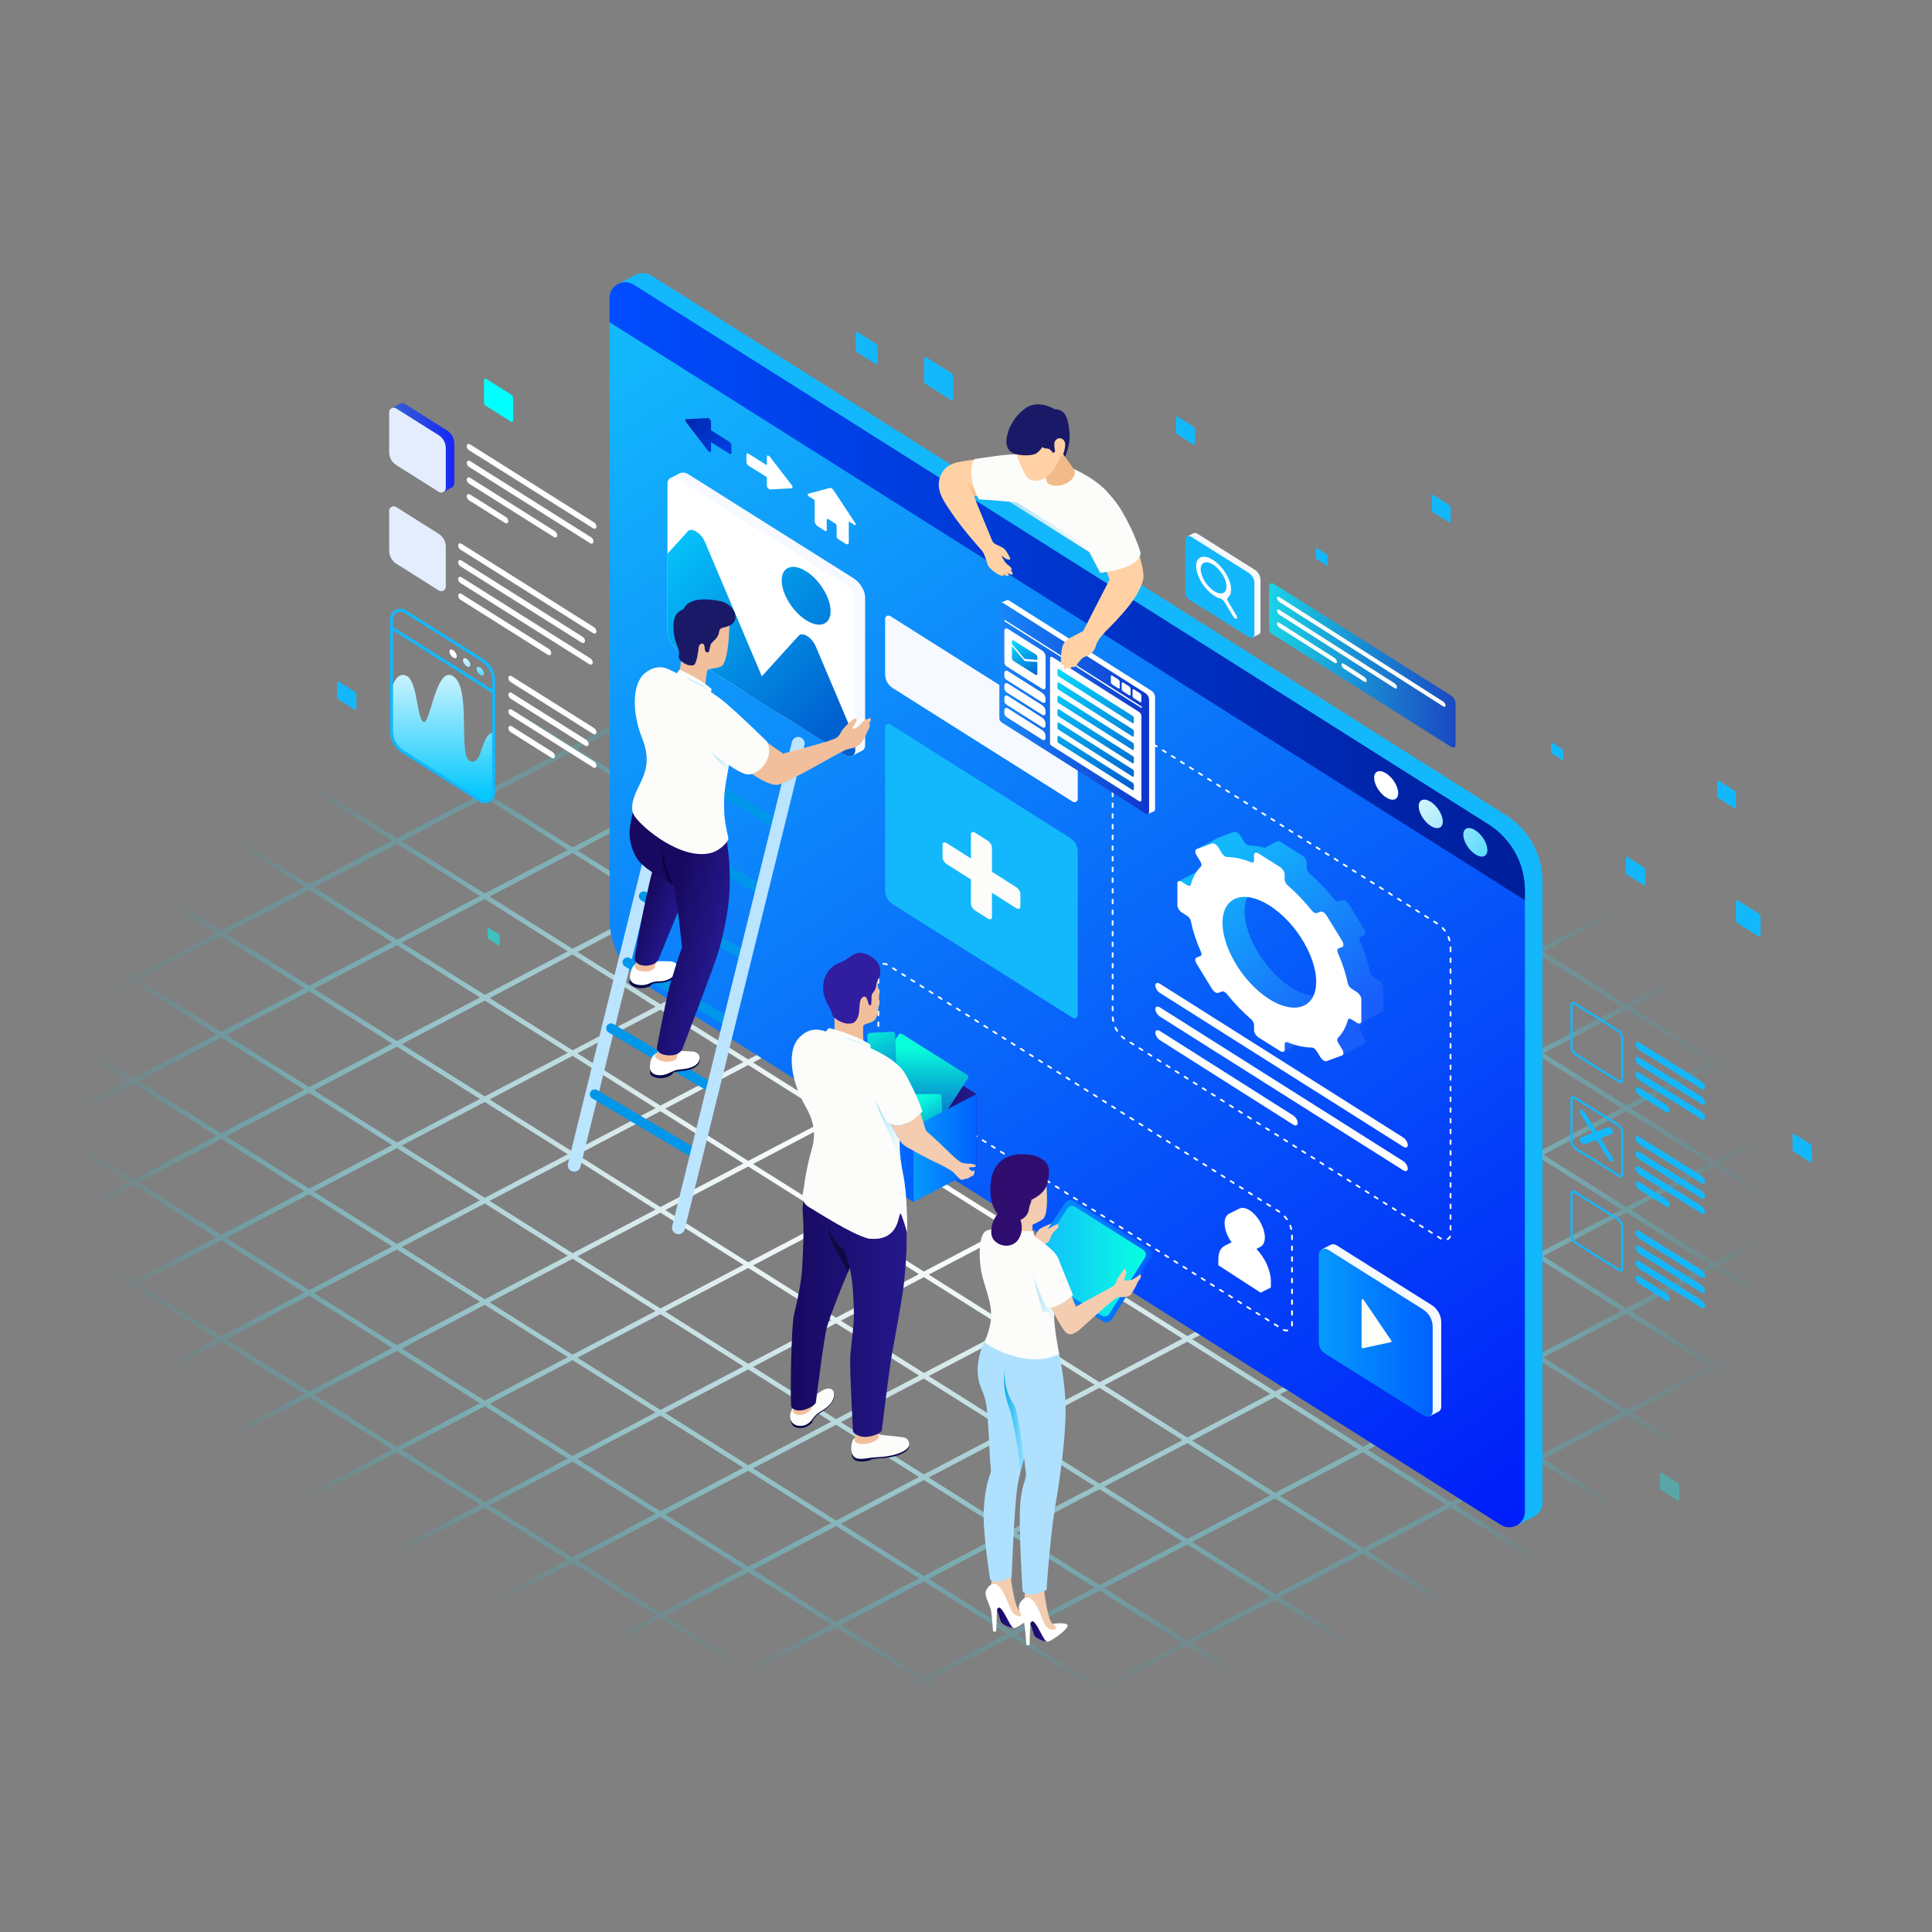 <svg xmlns="http://www.w3.org/2000/svg" xmlns:xlink="http://www.w3.org/1999/xlink" viewBox="0 0 1080 1080"><rect x="0" y="0" width="1080" height="1080" fill="#808080" stroke="none"/><defs><style>      .cls-1 {        fill: #afe1ff;      }      .cls-2 {        fill: #191968;      }      .cls-3 {        fill: url(#linear-gradient-2);      }      .cls-4 {        fill: url(#linear-gradient-32);      }      .cls-4, .cls-5, .cls-6, .cls-7, .cls-8, .cls-9 {        opacity: .33;      }      .cls-10 {        fill: url(#Degradado_sin_nombre_50);        mix-blend-mode: color-dodge;      }      .cls-11, .cls-12 {        fill: #fff;      }      .cls-13 {        stroke: #fff;        stroke-miterlimit: 10;        stroke-width: .72px;      }      .cls-13, .cls-14, .cls-15, .cls-16, .cls-17, .cls-18, .cls-19, .cls-20 {        fill: none;      }      .cls-13, .cls-15, .cls-18 {        stroke-linecap: round;      }      .cls-21 {        fill: url(#linear-gradient-18);      }      .cls-5 {        fill: url(#linear-gradient-15);      }      .cls-22 {        fill: url(#linear-gradient-40);      }      .cls-23 {        fill: #f6f9ff;      }      .cls-24 {        fill: #150b6d;      }      .cls-25 {        fill: url(#linear-gradient-52);      }      .cls-26 {        fill: url(#linear-gradient-28);      }      .cls-27 {        fill: url(#linear-gradient-14);      }      .cls-28 {        fill: url(#linear-gradient-36);      }      .cls-29 {        fill: url(#linear-gradient-20);      }      .cls-30 {        fill: url(#linear-gradient-6);      }      .cls-31 {        fill: #f4ccb0;      }      .cls-14, .cls-12 {        mix-blend-mode: overlay;      }      .cls-32 {        fill: url(#Degradado_sin_nombre_46);      }      .cls-33 {        fill: url(#linear-gradient-35);      }      .cls-34 {        fill: url(#linear-gradient-48);      }      .cls-35 {        fill: #300e70;      }      .cls-36 {        fill: #070644;      }      .cls-6 {        fill: url(#linear-gradient-16);      }      .cls-37 {        fill: url(#linear-gradient-11);      }      .cls-38 {        fill: url(#Degradado_sin_nombre_57);      }      .cls-39 {        fill: #080749;      }      .cls-40 {        fill: url(#linear-gradient-39);      }      .cls-41 {        fill: #bbe4ff;      }      .cls-42 {        fill: #fffff9;      }      .cls-43 {        fill: url(#linear-gradient-10);      }      .cls-44 {        fill: url(#linear-gradient-53);        opacity: .5;      }      .cls-15 {        stroke: url(#linear-gradient-17);        stroke-dasharray: 0 0 1.99 3.99;      }      .cls-15, .cls-18 {        stroke-linejoin: round;      }      .cls-7 {        fill: url(#linear-gradient-47);      }      .cls-45 {        fill: url(#linear-gradient-49);      }      .cls-46 {        fill: url(#linear-gradient-37);      }      .cls-47 {        fill: #f1bf9c;      }      .cls-48 {        fill: #ffd1a4;      }      .cls-49 {        fill: url(#linear-gradient-31);      }      .cls-8 {        fill: url(#linear-gradient-43);      }      .cls-50 {        fill: url(#linear-gradient-41);      }      .cls-16 {        isolation: isolate;      }      .cls-51 {        fill: url(#linear-gradient-21);      }      .cls-52 {        fill: url(#linear-gradient-51);        opacity: .3;      }      .cls-53 {        fill: #fcfcfa;      }      .cls-54 {        fill: url(#linear-gradient-25);      }      .cls-55 {        fill: url(#linear-gradient-5);      }      .cls-56 {        fill: url(#linear-gradient-54);      }      .cls-57 {        fill: #0096ea;      }      .cls-58 {        fill: url(#linear-gradient-34);      }      .cls-59 {        fill: #e3edfd;      }      .cls-18 {        stroke: url(#linear-gradient-22);        stroke-dasharray: 0 0 2.01 4.02;      }      .cls-60 {        fill: url(#linear-gradient-7);      }      .cls-19 {        clip-path: url(#clippath);      }      .cls-61 {        fill: url(#linear-gradient-24);      }      .cls-62 {        fill: url(#linear-gradient-9);      }      .cls-63 {        fill: url(#linear-gradient-3);      }      .cls-64 {        fill: #f2ba88;      }      .cls-20 {        clip-path: url(#clippath-1);      }      .cls-9 {        fill: url(#linear-gradient-42);      }      .cls-65 {        fill: url(#linear-gradient);      }      .cls-66 {        fill: url(#linear-gradient-50);        mix-blend-mode: screen;        opacity: .8;      }      .cls-67 {        fill: url(#linear-gradient-27);      }      .cls-68 {        fill: url(#linear-gradient-33);      }      .cls-69 {        fill: url(#linear-gradient-38);      }      .cls-70 {        fill: #100942;      }      .cls-71 {        fill: #301da0;      }      .cls-72 {        fill: #13b8fc;      }      .cls-73 {        fill: url(#linear-gradient-29);      }      .cls-74 {        fill: url(#linear-gradient-30);      }      .cls-75 {        fill: url(#linear-gradient-23);      }      .cls-76 {        fill: url(#linear-gradient-19);      }      .cls-77 {        fill: url(#linear-gradient-4);      }      .cls-78 {        fill: url(#linear-gradient-45);        mix-blend-mode: multiply;        opacity: .95;      }      .cls-79 {        fill: url(#linear-gradient-8);      }      .cls-80 {        fill: url(#linear-gradient-44);      }      .cls-81 {        fill: url(#linear-gradient-46);      }      .cls-82 {        fill: url(#linear-gradient-12);      }      .cls-83 {        fill: url(#linear-gradient-13);      }      .cls-84 {        fill: url(#linear-gradient-26);      }    </style><clipPath id="clippath"><rect class="cls-17" width="1080" height="1080"></rect></clipPath><clipPath id="clippath-1"><rect class="cls-17" x="-56.02" y="108.62" width="1282.74" height="855.16"></rect></clipPath><radialGradient id="Degradado_sin_nombre_50" data-name="Degradado sin nombre 50" cx="516.44" cy="658.89" fx="516.44" fy="658.89" r="472.81" gradientTransform="translate(0 227.59) rotate(3) scale(1 .61) skewX(1.82)" gradientUnits="userSpaceOnUse"><stop offset="0" stop-color="#fff"></stop><stop offset=".14" stop-color="#fbfefe" stop-opacity=".99"></stop><stop offset=".27" stop-color="#f0fbfc" stop-opacity=".94"></stop><stop offset=".39" stop-color="#def6f9" stop-opacity=".87"></stop><stop offset=".51" stop-color="#c4f0f6" stop-opacity=".77"></stop><stop offset=".63" stop-color="#a2e7f0" stop-opacity=".64"></stop><stop offset=".74" stop-color="#79ddea" stop-opacity=".48"></stop><stop offset=".86" stop-color="#49d1e3" stop-opacity=".29"></stop><stop offset=".97" stop-color="#12c3da" stop-opacity=".07"></stop><stop offset="1" stop-color="#00bfd8" stop-opacity="0"></stop></radialGradient><linearGradient id="Degradado_sin_nombre_46" data-name="Degradado sin nombre 46" x1="371.88" y1="181.67" x2="835.95" y2="850.97" gradientUnits="userSpaceOnUse"><stop offset="0" stop-color="#13b8fc"></stop><stop offset=".51" stop-color="#096afa"></stop><stop offset="1" stop-color="#001ef9"></stop></linearGradient><linearGradient id="linear-gradient" x1="340.75" y1="330.48" x2="852.44" y2="330.48" gradientUnits="userSpaceOnUse"><stop offset="0" stop-color="#004cff"></stop><stop offset=".78" stop-color="#0028b1"></stop><stop offset="1" stop-color="#001e9a"></stop></linearGradient><linearGradient id="linear-gradient-2" x1="854.69" y1="500.85" x2="776.76" y2="440.51" gradientUnits="userSpaceOnUse"><stop offset="0" stop-color="#06c9fd"></stop><stop offset=".67" stop-color="#b0edfe"></stop><stop offset="1" stop-color="#fff"></stop></linearGradient><linearGradient id="linear-gradient-3" x1="856.34" y1="498.73" x2="778.41" y2="438.38" xlink:href="#linear-gradient-2"></linearGradient><linearGradient id="linear-gradient-4" x1="857.98" y1="496.6" x2="780.05" y2="436.26" xlink:href="#linear-gradient-2"></linearGradient><linearGradient id="linear-gradient-5" x1="360.24" y1="322.17" x2="463.45" y2="418.72" gradientTransform="translate(0 -34.49) rotate(3) skewX(2.99)" gradientUnits="userSpaceOnUse"><stop offset="0" stop-color="#06c9fd"></stop><stop offset=".25" stop-color="#04adf1"></stop><stop offset="1" stop-color="#0060d0"></stop></linearGradient><linearGradient id="linear-gradient-6" x1="364.42" y1="317.7" x2="467.63" y2="414.25" xlink:href="#linear-gradient-5"></linearGradient><linearGradient id="linear-gradient-7" x1="391.58" y1="288.67" x2="494.79" y2="385.22" xlink:href="#linear-gradient-5"></linearGradient><linearGradient id="linear-gradient-8" x1="247.42" y1="443.87" x2="247.42" y2="357.66" xlink:href="#linear-gradient-2"></linearGradient><linearGradient id="linear-gradient-9" x1="277.65" y1="384.36" x2="253.87" y2="365.95" xlink:href="#linear-gradient-2"></linearGradient><linearGradient id="linear-gradient-10" x1="278.15" y1="383.71" x2="254.37" y2="365.3" xlink:href="#linear-gradient-2"></linearGradient><linearGradient id="linear-gradient-11" x1="278.65" y1="383.07" x2="254.87" y2="364.66" xlink:href="#linear-gradient-2"></linearGradient><linearGradient id="linear-gradient-12" x1="360.19" y1="504.2" x2="378.91" y2="510.73" gradientUnits="userSpaceOnUse"><stop offset="0" stop-color="#170960"></stop><stop offset="1" stop-color="#24188b"></stop></linearGradient><linearGradient id="linear-gradient-13" x1="381.34" y1="474.44" x2="412.34" y2="479.09" xlink:href="#linear-gradient-12"></linearGradient><linearGradient id="linear-gradient-14" x1="181.99" y1="542.99" x2="212.99" y2="547.64" gradientTransform="translate(243.84 -35.97) rotate(5.75)" xlink:href="#linear-gradient-12"></linearGradient><linearGradient id="linear-gradient-15" x1="397.49" y1="425.58" x2="408.38" y2="425.58" gradientUnits="userSpaceOnUse"><stop offset="0" stop-color="#00a7e5"></stop><stop offset=".36" stop-color="#02b2ed" stop-opacity=".66"></stop><stop offset="1" stop-color="#06c9fd" stop-opacity="0"></stop></linearGradient><linearGradient id="linear-gradient-16" x1="383.15" y1="382.81" x2="397.65" y2="382.81" xlink:href="#linear-gradient-15"></linearGradient><linearGradient id="linear-gradient-17" x1="621.46" y1="548.74" x2="811.36" y2="548.74" gradientUnits="userSpaceOnUse"><stop offset="0" stop-color="#fff"></stop><stop offset="1" stop-color="#fff"></stop></linearGradient><linearGradient id="linear-gradient-18" x1="752.02" y1="570.51" x2="680.19" y2="481.58" gradientUnits="userSpaceOnUse"><stop offset="0" stop-color="#195efa"></stop><stop offset=".13" stop-color="#186afa"></stop><stop offset="1" stop-color="#13b8fc"></stop></linearGradient><linearGradient id="linear-gradient-19" x1="645.86" y1="583.54" x2="786.96" y2="583.54" gradientTransform="translate(0 -440.77) rotate(32.29) scale(1.18 .85) skewX(24.3)" xlink:href="#linear-gradient-17"></linearGradient><linearGradient id="linear-gradient-20" x1="645.86" y1="596.74" x2="786.96" y2="596.74" gradientTransform="translate(0 -440.77) rotate(32.29) scale(1.18 .85) skewX(24.3)" xlink:href="#linear-gradient-17"></linearGradient><linearGradient id="linear-gradient-21" x1="645.86" y1="610.02" x2="725.4" y2="610.02" gradientTransform="translate(0 -440.77) rotate(32.29) scale(1.18 .85) skewX(24.3)" xlink:href="#linear-gradient-17"></linearGradient><linearGradient id="linear-gradient-22" x1="490.52" y1="641.26" x2="722.76" y2="641.26" xlink:href="#linear-gradient-17"></linearGradient><linearGradient id="linear-gradient-23" x1="558.66" y1="397.42" x2="642.35" y2="397.42" gradientTransform="translate(0 -35.04) rotate(3.2) skewX(3.19)" gradientUnits="userSpaceOnUse"><stop offset="0" stop-color="#1989fa"></stop><stop offset=".06" stop-color="#1883f7"></stop><stop offset="1" stop-color="#0f36cd"></stop></linearGradient><linearGradient id="linear-gradient-24" x1="568.73" y1="359.5" x2="582.2" y2="377.89" gradientTransform="translate(0 -33.66) rotate(3.2) skewX(3.19)" gradientUnits="userSpaceOnUse"><stop offset="0" stop-color="#06d8fd"></stop><stop offset=".34" stop-color="#03aded"></stop><stop offset="1" stop-color="#0060d0"></stop></linearGradient><linearGradient id="linear-gradient-25" x1="565.91" y1="361.56" x2="579.38" y2="379.95" xlink:href="#linear-gradient-24"></linearGradient><linearGradient id="linear-gradient-26" x1="599.99" y1="369.78" x2="641.51" y2="432.28" xlink:href="#linear-gradient-24"></linearGradient><linearGradient id="linear-gradient-27" x1="596.55" y1="372.07" x2="638.07" y2="434.56" xlink:href="#linear-gradient-24"></linearGradient><linearGradient id="linear-gradient-28" x1="593.1" y1="374.36" x2="634.62" y2="436.85" xlink:href="#linear-gradient-24"></linearGradient><linearGradient id="linear-gradient-29" x1="589.66" y1="376.65" x2="631.18" y2="439.14" xlink:href="#linear-gradient-24"></linearGradient><linearGradient id="linear-gradient-30" x1="586.21" y1="378.94" x2="627.73" y2="441.43" xlink:href="#linear-gradient-24"></linearGradient><linearGradient id="linear-gradient-31" x1="582.77" y1="381.23" x2="624.29" y2="443.72" xlink:href="#linear-gradient-24"></linearGradient><linearGradient id="linear-gradient-32" x1="564.33" y1="294.54" x2="608.93" y2="294.54" xlink:href="#linear-gradient-15"></linearGradient><linearGradient id="linear-gradient-33" x1="737.21" y1="745" x2="800.87" y2="745" gradientUnits="userSpaceOnUse"><stop offset="0" stop-color="#069afd"></stop><stop offset="1" stop-color="#0061ff"></stop></linearGradient><linearGradient id="linear-gradient-34" x1="442.06" y1="733.44" x2="506.84" y2="733.44" xlink:href="#linear-gradient-12"></linearGradient><linearGradient id="linear-gradient-35" x1="495.96" y1="616.98" x2="545.87" y2="616.98" xlink:href="#linear-gradient-12"></linearGradient><linearGradient id="linear-gradient-36" x1="460.73" y1="610.59" x2="495.96" y2="610.59" gradientUnits="userSpaceOnUse"><stop offset="0" stop-color="#ffd30e"></stop><stop offset=".39" stop-color="#ffad07"></stop><stop offset=".78" stop-color="#ff8d02"></stop><stop offset="1" stop-color="#ff8100"></stop></linearGradient><linearGradient id="linear-gradient-37" x1="512.75" y1="585.28" x2="512.56" y2="622.34" gradientUnits="userSpaceOnUse"><stop offset="0" stop-color="#08ffdc"></stop><stop offset=".4" stop-color="#07c8d6"></stop><stop offset="1" stop-color="#077bce"></stop></linearGradient><linearGradient id="linear-gradient-38" x1="482.56" y1="570.25" x2="497.61" y2="610.13" xlink:href="#linear-gradient-37"></linearGradient><linearGradient id="linear-gradient-39" x1="510.48" y1="615.82" x2="523.75" y2="640.23" xlink:href="#linear-gradient-37"></linearGradient><linearGradient id="linear-gradient-40" x1="510.63" y1="641.76" x2="545.87" y2="641.76" xlink:href="#linear-gradient-33"></linearGradient><linearGradient id="linear-gradient-41" x1="460.72" y1="635.37" x2="510.63" y2="635.37" xlink:href="#linear-gradient-33"></linearGradient><linearGradient id="linear-gradient-42" x1="470.41" y1="582.68" x2="486.57" y2="582.68" xlink:href="#linear-gradient-15"></linearGradient><linearGradient id="linear-gradient-43" x1="489.14" y1="632.98" x2="503.83" y2="632.98" xlink:href="#linear-gradient-15"></linearGradient><linearGradient id="linear-gradient-44" x1="218.68" y1="250.16" x2="253.97" y2="250.16" gradientUnits="userSpaceOnUse"><stop offset="0" stop-color="#3660cd"></stop><stop offset="1" stop-color="#1627f9"></stop></linearGradient><linearGradient id="linear-gradient-45" x1="561.27" y1="793.76" x2="574.27" y2="793.76" xlink:href="#linear-gradient-15"></linearGradient><linearGradient id="linear-gradient-46" x1="572.11" y1="705.01" x2="644.04" y2="705.01" xlink:href="#linear-gradient-33"></linearGradient><linearGradient id="Degradado_sin_nombre_57" data-name="Degradado sin nombre 57" x1="575.64" y1="705.01" x2="640.51" y2="705.01" gradientUnits="userSpaceOnUse"><stop offset="0" stop-color="#13b8fc"></stop><stop offset="1" stop-color="#08ffe2"></stop></linearGradient><linearGradient id="linear-gradient-47" x1="577.61" y1="727.17" x2="590.84" y2="727.17" xlink:href="#linear-gradient-15"></linearGradient><linearGradient id="linear-gradient-48" x1="575.94" y1="912.03" x2="585.42" y2="912.03" xlink:href="#linear-gradient-12"></linearGradient><linearGradient id="linear-gradient-49" x1="557.31" y1="904.42" x2="566.8" y2="904.42" xlink:href="#linear-gradient-12"></linearGradient><linearGradient id="linear-gradient-50" x1="709.45" y1="369.78" x2="813.69" y2="369.78" gradientTransform="translate(0 -37.73) rotate(3) skewX(2.99)" gradientUnits="userSpaceOnUse"><stop offset="0" stop-color="#00eaff"></stop><stop offset=".54" stop-color="#0089e6"></stop><stop offset="1" stop-color="#003bd2"></stop></linearGradient><linearGradient id="linear-gradient-51" x1="928.17" y1="811.18" x2="938.32" y2="825.7" gradientTransform="translate(0 -36.35) rotate(3) skewX(2.99)" gradientUnits="userSpaceOnUse"><stop offset="0" stop-color="aqua"></stop><stop offset="1" stop-color="aqua"></stop></linearGradient><linearGradient id="linear-gradient-52" x1="270.92" y1="234.44" x2="286.29" y2="256.43" xlink:href="#linear-gradient-51"></linearGradient><linearGradient id="linear-gradient-53" x1="272.74" y1="540.94" x2="279.07" y2="549.99" xlink:href="#linear-gradient-51"></linearGradient><linearGradient id="linear-gradient-54" x1="421.36" y1="264.38" x2="374.86" y2="224.98" xlink:href="#linear-gradient"></linearGradient></defs><g class="cls-16"><g id="Capa_2" data-name="Capa 2"><g id="_&#xD1;&#xEB;&#xEE;&#xE9;_1" data-name="&#xD1;&#xEB;&#xEE;&#xE9; 1"><g class="cls-19"><g><g class="cls-20"><path class="cls-10" d="m1206.41,691.83l5.98-3.14c.65-.34.87-1.16.5-1.83-.39-.68-1.22-.93-1.85-.6l-7.34,3.85-46.38-29.21,6.13-3.22c.65-.34.87-1.16.5-1.83-.39-.68-1.22-.93-1.85-.59l-7.49,3.93-46.38-29.22,6.29-3.3c.65-.34.87-1.16.5-1.83-.39-.67-1.22-.93-1.85-.6l-7.65,4.02-46.38-29.22,6.44-3.38c.65-.34.87-1.16.5-1.83-.39-.67-1.22-.93-1.85-.59l-7.8,4.1-46.37-29.21,6.6-3.47c.65-.34.87-1.16.5-1.83-.38-.67-1.22-.93-1.85-.6l-7.96,4.18-46.38-29.22,6.75-3.55c.65-.34.87-1.16.5-1.83-.38-.68-1.22-.93-1.85-.6l-8.11,4.26-46.38-29.22,6.91-3.63c.65-.34.87-1.16.5-1.83-.38-.68-1.22-.93-1.85-.59l-8.27,4.34-46.38-29.21,7.06-3.71c.65-.34.87-1.16.5-1.83-.38-.68-1.22-.93-1.85-.6l-8.42,4.42-46.38-29.22,7.22-3.79c.65-.34.87-1.16.5-1.83-.38-.68-1.22-.93-1.85-.6l-8.58,4.5-46.37-29.22,7.37-3.87c.65-.34.87-1.16.5-1.83-.38-.68-1.22-.93-1.85-.6l-8.73,4.58-46.38-29.21,7.52-3.95c.65-.34.87-1.16.5-1.83-.38-.68-1.22-.93-1.85-.6l-8.88,4.66-46.38-29.22,7.68-4.03c.65-.34.87-1.16.5-1.83-.38-.67-1.22-.93-1.85-.59l-9.04,4.75-46.38-29.21,7.83-4.11c.65-.34.87-1.16.5-1.83-.38-.67-1.22-.93-1.85-.6l-9.19,4.83-46.38-29.21,7.99-4.2c.65-.34.87-1.16.5-1.83-.38-.67-1.22-.93-1.85-.6l-9.35,4.91-46.37-29.21,8.14-4.28c.65-.34.87-1.16.5-1.83-.39-.67-1.22-.93-1.85-.6l-9.5,4.99-9.5-5.99c-.64-.4-1.47-.23-1.85.4-.37.63-.15,1.47.5,1.88l8.14,5.13-46.37,24.35-9.35-5.89c-.64-.4-1.47-.23-1.85.4-.37.63-.15,1.47.5,1.88l7.99,5.03-46.38,24.35-9.19-5.79c-.64-.4-1.47-.23-1.85.4-.37.63-.15,1.47.5,1.88l7.84,4.94-46.38,24.35-9.04-5.7c-.64-.4-1.47-.23-1.85.4-.37.63-.15,1.47.5,1.88l7.68,4.84-46.38,24.36-8.88-5.6c-.64-.4-1.47-.24-1.85.4-.37.63-.15,1.47.5,1.88l7.53,4.74-46.37,24.35-8.73-5.5c-.64-.4-1.48-.24-1.85.4-.37.63-.15,1.47.5,1.88l7.37,4.64-46.38,24.35-8.58-5.4c-.64-.4-1.48-.24-1.85.4-.37.63-.15,1.47.5,1.88l7.22,4.55-46.38,24.36-8.42-5.3c-.64-.4-1.48-.24-1.85.4-.37.63-.15,1.47.5,1.88l7.06,4.45-46.38,24.35-8.26-5.21c-.64-.4-1.48-.24-1.85.4-.37.63-.15,1.47.5,1.88l6.91,4.35-46.38,24.35-8.11-5.11c-.64-.4-1.48-.24-1.85.4-.37.63-.15,1.47.5,1.88l6.75,4.26-46.38,24.36-7.95-5.01c-.64-.4-1.48-.23-1.85.4-.37.63-.15,1.47.5,1.88l6.6,4.16-46.38,24.35-7.8-4.91c-.64-.4-1.48-.23-1.85.4-.37.63-.15,1.47.5,1.88l6.44,4.06-46.38,24.35-7.65-4.82c-.64-.4-1.48-.23-1.85.4-.38.63-.15,1.47.5,1.88l6.29,3.96-46.38,24.36-7.49-4.72c-.64-.39-1.47-.23-1.85.4-.38.63-.15,1.47.49,1.88l6.13,3.86-46.38,24.35-7.34-4.62c-.64-.4-1.48-.23-1.85.4-.38.63-.15,1.47.49,1.88l5.98,3.77-5.98,3.14c-.65.34-.87,1.16-.49,1.83.25.45.71.71,1.17.74.23.01.46-.03.68-.14l7.34-3.85,46.37,29.21-6.13,3.22c-.65.34-.87,1.16-.49,1.83.25.45.71.71,1.17.74.23.01.46-.03.68-.14l7.49-3.93,46.38,29.22-6.28,3.3c-.65.34-.87,1.16-.5,1.83.25.45.71.72,1.17.74.23.01.46-.03.68-.15l7.64-4.01,46.38,29.22-6.44,3.38c-.65.34-.87,1.16-.5,1.83.25.45.71.72,1.18.74.23.01.47-.03.68-.14l7.8-4.1,46.38,29.22-6.6,3.46c-.65.34-.87,1.16-.5,1.83.25.45.71.71,1.18.74.23.01.47-.03.68-.14l7.95-4.18,46.38,29.22-6.75,3.54c-.65.34-.87,1.16-.5,1.83.25.45.71.71,1.18.74.23.01.47-.03.68-.14l8.11-4.26,46.38,29.22-6.91,3.63c-.65.34-.87,1.16-.5,1.83.25.45.71.71,1.18.74.23.01.47-.03.68-.14l8.26-4.34,46.38,29.22-7.06,3.71c-.65.34-.87,1.16-.5,1.83.25.45.71.72,1.18.74.23.01.47-.03.68-.14l8.42-4.42,46.38,29.22-7.21,3.79c-.65.34-.87,1.16-.5,1.83.25.45.71.72,1.18.74.23.01.47-.03.68-.14l8.57-4.5,46.38,29.21-7.36,3.87c-.65.34-.87,1.16-.5,1.83.25.45.71.72,1.18.74.23.01.47-.03.68-.14l8.72-4.58,46.38,29.22-7.52,3.95c-.65.34-.87,1.16-.5,1.83.25.45.71.72,1.18.74.23.01.47-.03.68-.14l8.88-4.66,46.37,29.21-7.68,4.03c-.65.34-.87,1.16-.5,1.83.25.45.71.71,1.18.74.23.01.47-.03.68-.14l9.04-4.74,46.38,29.21-7.83,4.11c-.65.34-.87,1.16-.5,1.83.25.45.71.72,1.18.74.23.01.47-.03.68-.15l9.19-4.82,46.38,29.22-7.99,4.2c-.65.34-.87,1.16-.5,1.83.25.45.71.72,1.18.74.23.01.47-.03.68-.14l9.35-4.91,46.37,29.21-8.14,4.28c-.65.34-.87,1.16-.5,1.83.25.45.71.71,1.18.74.23.01.47-.03.68-.14l9.5-4.99,9.5,5.98c.21.13.45.2.68.22.47.02.92-.2,1.18-.62.37-.63.15-1.47-.5-1.88l-8.14-5.13,46.38-24.35,9.35,5.89c.21.13.44.2.68.22.47.02.92-.2,1.18-.62.37-.63.15-1.47-.5-1.88l-7.99-5.03,46.38-24.36,9.19,5.79c.21.13.44.2.68.22.47.02.92-.2,1.18-.62.37-.63.15-1.47-.5-1.88l-7.83-4.93,46.38-24.35,9.04,5.69c.21.13.44.2.68.22.47.02.92-.2,1.18-.62.37-.63.15-1.47-.5-1.88l-7.68-4.84,46.37-24.35,8.88,5.6c.21.13.44.2.68.22.47.02.92-.2,1.18-.62.37-.63.15-1.47-.5-1.88l-7.52-4.74,46.38-24.36,8.72,5.5c.21.13.45.2.68.22.47.02.92-.2,1.18-.62.37-.63.15-1.47-.5-1.88l-7.37-4.64,46.38-24.35,8.57,5.4c.21.13.44.2.68.22.47.02.92-.2,1.17-.62.37-.63.15-1.47-.5-1.88l-7.21-4.54,46.38-24.35,8.42,5.3c.21.13.45.2.68.22.47.02.92-.2,1.18-.62.37-.63.15-1.47-.5-1.88l-7.06-4.45,46.38-24.35,8.27,5.21c.21.13.44.2.68.22.47.02.92-.2,1.18-.62.37-.63.15-1.47-.5-1.88l-6.91-4.35,46.38-24.36,8.11,5.11c.21.13.45.2.68.22.47.02.92-.19,1.18-.62.37-.63.15-1.47-.5-1.88l-6.75-4.25,46.37-24.35,7.95,5.01c.21.13.45.2.68.22.47.02.92-.2,1.18-.62.37-.63.15-1.47-.5-1.88l-6.6-4.15,46.37-24.35,7.8,4.91c.21.13.44.2.68.22.47.02.92-.2,1.18-.62.37-.63.15-1.47-.5-1.88l-6.44-4.06,46.38-24.36,7.64,4.81c.21.13.44.2.68.22.47.02.92-.2,1.18-.62.37-.63.15-1.47-.5-1.88l-6.28-3.96,46.38-24.35,7.49,4.72c.21.13.45.2.68.21.47.02.92-.2,1.18-.62.37-.63.15-1.47-.5-1.88l-6.13-3.86,46.38-24.35,7.34,4.62c.21.13.44.2.68.22.47.02.92-.2,1.18-.62.37-.63.15-1.47-.5-1.88l-5.98-3.77Zm-54.52-31.21l-46.38,24.35-46.38-29.22,46.38-24.35,46.38,29.22Zm-638.17-5.09l-46.37,24.35-46.38-29.22,46.38-24.35,46.38,29.22Zm-43.66-30.64l46.38-24.36,46.38,29.22-46.38,24.35-46.38-29.22Zm46.38,32.35l46.38,29.21-46.38,24.35-46.38-29.21,46.38-24.35Zm2.71-1.43l46.38-24.36,46.38,29.22-46.38,24.35-46.38-29.21Zm49.09-25.78l46.38-24.36,46.38,29.21-46.38,24.36-46.38-29.22Zm-2.71-1.71l-46.38-29.22,46.38-24.36,46.38,29.22-46.38,24.36Zm-49.09-30.93l-46.38-29.22,46.38-24.35,46.38,29.22-46.38,24.36Zm-2.71,1.43l-46.38,24.35-46.38-29.22,46.38-24.36,46.38,29.22Zm-49.09,25.78l-46.38,24.35-46.38-29.22,46.38-24.35,46.38,29.22Zm-49.09,25.78l-46.38,24.35-46.38-29.22,46.38-24.35,46.38,29.22Zm2.71,1.71l46.38,29.22-46.38,24.35-46.38-29.22,46.38-24.35Zm49.09,30.93l46.37,29.22-46.37,24.35-46.38-29.22,46.38-24.35Zm49.09,30.92l46.38,29.21-46.38,24.35-46.38-29.22,46.38-24.35Zm2.71-1.43l46.38-24.35,46.38,29.22-46.38,24.35-46.38-29.22Zm49.09-25.78l46.38-24.35,46.37,29.21-46.38,24.35-46.38-29.21Zm49.09-25.78l46.38-24.36,46.38,29.22-46.38,24.35-46.38-29.21Zm49.09-25.78l46.37-24.35,46.38,29.21-46.37,24.35-46.37-29.21Zm-2.71-1.71l-46.38-29.21,46.37-24.35,46.38,29.22-46.37,24.35Zm-49.09-30.92l-46.38-29.22,46.37-24.35,46.38,29.22-46.37,24.35Zm-49.09-30.93l-46.38-29.22,46.37-24.35,46.38,29.22-46.37,24.35Zm-49.09-30.93l-46.38-29.21,46.37-24.35,46.38,29.21-46.37,24.35Zm-2.71,1.43l-46.38,24.35-46.37-29.22,46.38-24.35,46.37,29.22Zm-49.09,25.78l-46.38,24.36-46.38-29.21,46.38-24.36,46.37,29.21Zm-49.09,25.78l-46.38,24.35-46.38-29.21,46.38-24.35,46.38,29.22Zm-49.09,25.78l-46.38,24.35-46.37-29.21,46.37-24.35,46.38,29.21Zm-49.09,25.78l-46.38,24.36-46.38-29.22,46.38-24.36,46.38,29.22Zm2.71,1.71l46.38,29.22-46.38,24.36-46.38-29.22,46.38-24.36Zm49.09,30.93l46.38,29.22-46.38,24.36-46.38-29.22,46.38-24.36Zm49.09,30.93l46.38,29.21-46.38,24.36-46.38-29.22,46.38-24.36Zm49.09,30.92l46.37,29.22-46.38,24.36-46.38-29.22,46.38-24.36Zm49.09,30.92l46.38,29.22-46.38,24.36-46.38-29.22,46.38-24.36Zm2.71-1.42l46.38-24.35,46.38,29.22-46.38,24.35-46.38-29.22Zm49.09-25.78l46.38-24.35,46.38,29.22-46.38,24.35-46.38-29.22Zm49.09-25.78l46.38-24.36,46.38,29.22-46.38,24.35-46.38-29.22Zm49.09-25.78l46.38-24.36,46.38,29.22-46.38,24.36-46.38-29.22Zm49.09-25.78l46.37-24.35,46.38,29.22-46.37,24.35-46.38-29.22Zm49.09-25.78l46.38-24.36,46.38,29.22-46.38,24.36-46.38-29.22Zm-2.71-1.71l-46.38-29.21,46.38-24.35,46.38,29.21-46.38,24.35Zm-49.09-30.92l-46.37-29.22,46.38-24.36,46.37,29.22-46.38,24.36Zm-49.09-30.92l-46.38-29.22,46.38-24.36,46.38,29.22-46.38,24.35Zm-49.09-30.93l-46.38-29.22,46.38-24.36,46.38,29.22-46.38,24.36Zm-49.09-30.92l-46.38-29.22,46.38-24.36,46.37,29.22-46.38,24.36Zm-49.09-30.92l-46.38-29.22,46.38-24.36,46.38,29.22-46.38,24.36Zm-2.71,1.43l-46.37,24.35-46.38-29.22,46.37-24.35,46.38,29.22Zm-49.09,25.78l-46.38,24.35-46.38-29.22,46.38-24.35,46.38,29.22Zm-49.09,25.78l-46.38,24.36-46.38-29.22,46.38-24.36,46.38,29.22Zm-49.09,25.78l-46.38,24.35-46.38-29.22,46.38-24.35,46.38,29.22Zm-49.09,25.78l-46.38,24.35-46.38-29.22,46.38-24.35,46.38,29.22Zm-49.09,25.78l-46.38,24.36-46.38-29.22,46.38-24.36,46.38,29.22Zm-49.09,25.78l-46.37,24.35-46.38-29.21,46.38-24.35,46.38,29.22Zm2.71,1.71l46.38,29.21-46.38,24.35-46.38-29.21,46.38-24.35Zm49.09,30.92l46.38,29.22-46.38,24.35-46.38-29.22,46.38-24.35Zm49.09,30.93l46.38,29.22-46.38,24.35-46.38-29.22,46.38-24.35Zm49.09,30.93l46.38,29.22-46.38,24.35-46.38-29.22,46.38-24.35Zm49.09,30.92l46.38,29.22-46.38,24.35-46.38-29.21,46.38-24.35Zm49.09,30.92l46.38,29.22-46.37,24.35-46.38-29.22,46.38-24.35Zm49.09,30.93l46.37,29.21-46.38,24.35-46.37-29.21,46.38-24.35Zm2.71-1.43l46.38-24.36,46.37,29.21-46.38,24.36-46.37-29.21Zm49.09-25.78l46.37-24.35,46.37,29.21-46.38,24.35-46.37-29.21Zm49.09-25.78l46.38-24.35,46.37,29.21-46.38,24.35-46.37-29.21Zm49.09-25.78l46.38-24.35,46.37,29.21-46.38,24.35-46.37-29.21Zm49.09-25.78l46.38-24.36,46.37,29.21-46.38,24.36-46.37-29.21Zm49.09-25.78l46.37-24.35,46.37,29.21-46.37,24.35-46.37-29.21Zm49.09-25.78l46.38-24.35,46.37,29.21-46.38,24.35-46.37-29.21Zm49.09-25.78l46.38-24.36,46.37,29.21-46.38,24.36-46.37-29.21Zm-2.71-1.71l-46.38-29.22,46.38-24.36,46.38,29.22-46.38,24.36Zm-49.09-30.93l-46.37-29.22,46.38-24.36,46.38,29.22-46.38,24.36Zm-49.09-30.92l-46.37-29.22,46.38-24.36,46.38,29.21-46.38,24.36Zm-49.09-30.93l-46.38-29.22,46.38-24.35,46.38,29.22-46.38,24.35Zm-49.09-30.93l-46.38-29.22,46.38-24.36,46.38,29.22-46.38,24.36Zm-49.09-30.93l-46.37-29.22,46.38-24.35,46.38,29.21-46.38,24.36Zm-49.09-30.93l-46.38-29.22,46.38-24.36,46.38,29.22-46.38,24.35Zm-49.09-30.93l-46.38-29.22,46.38-24.35,46.38,29.21-46.38,24.36Zm-2.71,1.42l-46.38,24.36-46.38-29.22,46.38-24.36,46.38,29.22Zm-49.09,25.78l-46.37,24.35-46.38-29.22,46.37-24.35,46.38,29.22Zm-49.09,25.78l-46.38,24.35-46.38-29.22,46.38-24.35,46.38,29.22Zm-49.09,25.78l-46.38,24.36-46.38-29.22,46.38-24.36,46.38,29.22Zm-49.09,25.78l-46.37,24.35-46.38-29.22,46.37-24.35,46.38,29.22Zm-49.09,25.78l-46.38,24.35-46.38-29.22,46.37-24.35,46.38,29.22Zm-49.09,25.78l-46.38,24.36-46.38-29.22,46.38-24.36,46.38,29.22Zm-49.09,25.78l-46.38,24.35-46.38-29.22,46.38-24.35,46.38,29.22Zm-49.09,25.78l-46.38,24.35-46.38-29.22,46.37-24.35,46.38,29.22Zm2.71,1.71l46.38,29.22-46.38,24.35-46.38-29.22,46.37-24.35Zm49.09,30.93l46.37,29.22-46.37,24.35-46.38-29.22,46.38-24.35Zm49.09,30.92l46.38,29.22-46.38,24.35-46.38-29.22,46.38-24.35Zm49.09,30.93l46.38,29.22-46.38,24.35-46.38-29.21,46.37-24.35Zm49.09,30.92l46.38,29.22-46.38,24.35-46.37-29.21,46.37-24.35Zm49.09,30.93l46.38,29.21-46.38,24.35-46.38-29.22,46.38-24.35Zm49.09,30.92l46.38,29.22-46.38,24.35-46.38-29.22,46.38-24.35Zm49.09,30.93l46.37,29.21-46.37,24.35-46.37-29.21,46.38-24.35Zm49.09,30.92l46.38,29.22-46.38,24.35-46.38-29.21,46.38-24.35Zm2.71-1.42l46.38-24.35,46.38,29.22-46.38,24.35-46.38-29.21Zm49.09-25.78l46.38-24.36,46.38,29.22-46.38,24.36-46.38-29.22Zm49.09-25.78l46.38-24.35,46.38,29.21-46.38,24.35-46.38-29.22Zm49.09-25.78l46.37-24.35,46.38,29.21-46.38,24.35-46.37-29.21Zm49.09-25.78l46.38-24.35,46.38,29.22-46.38,24.35-46.38-29.21Zm49.09-25.78l46.38-24.36,46.38,29.22-46.38,24.36-46.37-29.21Zm49.09-25.78l46.37-24.35,46.37,29.22-46.37,24.35-46.38-29.21Zm49.09-25.78l46.38-24.35,46.37,29.22-46.38,24.35-46.38-29.21Zm49.09-25.78l46.38-24.36,46.38,29.22-46.38,24.36-46.37-29.21Zm49.09-25.78l46.38-24.35,46.38,29.21-46.38,24.35-46.38-29.22Zm-2.71-1.71l-46.37-29.21,46.38-24.35,46.37,29.21-46.38,24.35Zm-49.09-30.92l-46.38-29.22,46.38-24.35,46.38,29.22-46.37,24.35Zm-49.09-30.93l-46.38-29.22,46.38-24.35,46.38,29.22-46.38,24.35Zm-49.09-30.93l-46.38-29.21,46.38-24.35,46.38,29.21-46.38,24.35Zm-49.09-30.92l-46.38-29.22,46.38-24.35,46.38,29.22-46.38,24.35Zm-49.09-30.93l-46.38-29.22,46.37-24.35,46.38,29.21-46.37,24.35Zm-49.09-30.92l-46.38-29.21,46.38-24.35,46.38,29.21-46.38,24.35Zm-49.09-30.92l-46.38-29.22,46.37-24.35,46.38,29.22-46.38,24.35Zm-49.09-30.93l-46.38-29.22,46.38-24.35,46.38,29.22-46.38,24.35Zm-49.09-30.92l-46.37-29.21,46.37-24.35,46.38,29.21-46.38,24.35Zm-2.71,1.42l-46.38,24.35-46.37-29.21,46.38-24.35,46.38,29.21Zm-49.09,25.78l-46.38,24.36-46.38-29.21,46.38-24.36,46.37,29.22Zm-49.09,25.78l-46.37,24.35-46.38-29.22,46.37-24.35,46.38,29.22Zm-49.09,25.78l-46.38,24.35-46.37-29.21,46.38-24.35,46.38,29.21Zm-49.09,25.78l-46.38,24.36-46.37-29.22,46.38-24.36,46.38,29.22Zm-49.09,25.78l-46.38,24.35-46.37-29.21,46.37-24.35,46.38,29.21Zm-49.09,25.78l-46.38,24.35-46.38-29.22,46.37-24.35,46.38,29.21Zm-49.09,25.78l-46.38,24.36-46.38-29.22,46.38-24.36,46.38,29.21Zm-49.09,25.78l-46.38,24.35-46.38-29.22,46.38-24.35,46.38,29.21Zm-49.09,25.78l-46.38,24.35-46.38-29.21,46.38-24.35,46.38,29.21Zm-49.09,25.78l-46.38,24.36-46.38-29.22,46.38-24.36,46.38,29.22Zm2.71,1.71l46.38,29.22-46.38,24.36-46.38-29.22,46.38-24.36Zm49.09,30.93l46.38,29.22-46.38,24.36-46.38-29.22,46.38-24.36Zm49.09,30.92l46.38,29.21-46.38,24.36-46.38-29.21,46.38-24.36Zm49.09,30.92l46.38,29.22-46.38,24.36-46.38-29.22,46.38-24.36Zm49.09,30.93l46.38,29.22-46.38,24.36-46.38-29.22,46.38-24.36Zm49.09,30.93l46.38,29.22-46.38,24.36-46.37-29.22,46.38-24.36Zm49.09,30.92l46.38,29.21-46.38,24.36-46.38-29.21,46.38-24.36Zm49.09,30.92l46.38,29.22-46.38,24.36-46.38-29.22,46.38-24.36Zm49.09,30.93l46.37,29.21-46.38,24.36-46.37-29.21,46.38-24.36Zm49.09,30.92l46.37,29.21-46.38,24.36-46.38-29.21,46.38-24.36Zm49.09,30.92l46.38,29.22-46.38,24.36-46.38-29.22,46.38-24.36Zm2.71-1.43l46.38-24.35,46.38,29.22-46.38,24.35-46.38-29.22Zm49.09-25.78l46.38-24.35,46.38,29.22-46.38,24.35-46.38-29.22Zm49.09-25.78l46.38-24.36,46.38,29.22-46.38,24.36-46.38-29.22Zm49.09-25.78l46.37-24.35,46.38,29.22-46.38,24.35-46.38-29.22Zm49.09-25.78l46.38-24.35,46.38,29.22-46.38,24.35-46.38-29.22Zm49.09-25.78l46.38-24.35,46.38,29.22-46.38,24.35-46.38-29.22Zm49.09-25.78l46.38-24.36,46.38,29.22-46.38,24.36-46.38-29.22Zm49.09-25.78l46.37-24.35,46.38,29.22-46.37,24.35-46.38-29.22Zm49.09-25.78l46.38-24.35,46.38,29.22-46.38,24.35-46.38-29.22Zm49.09-25.78l46.38-24.36,46.38,29.22-46.38,24.36-46.38-29.22Zm49.09-25.78l46.37-24.35,46.38,29.22-46.38,24.35-46.38-29.22Zm92.75-51.84l-46.38,24.35-46.37-29.21,46.37-24.35,46.38,29.22Zm-49.09-30.92l-46.38,24.35-46.37-29.21,46.37-24.35,46.37,29.21Zm-49.09-30.92l-46.38,24.35-46.38-29.22,46.38-24.35,46.38,29.22Zm-49.09-30.93l-46.38,24.35-46.38-29.21,46.38-24.35,46.38,29.21Zm-49.09-30.92l-46.38,24.35-46.38-29.22,46.38-24.35,46.38,29.22Zm-49.09-30.92l-46.38,24.35-46.38-29.22,46.37-24.35,46.38,29.22Zm-49.09-30.93l-46.37,24.35-46.38-29.21,46.38-24.35,46.38,29.22Zm-49.09-30.93l-46.38,24.35-46.37-29.22,46.37-24.35,46.38,29.21Zm-49.09-30.92l-46.38,24.35-46.38-29.22,46.37-24.35,46.38,29.22Zm-49.09-30.93l-46.38,24.35-46.38-29.21,46.38-24.35,46.38,29.21Zm-49.09-30.92l-46.38,24.35-46.38-29.21,46.38-24.35,46.38,29.21Zm-95.46-60.14l46.37,29.21-46.38,24.35-46.37-29.21,46.38-24.35Zm-49.09,25.78l46.37,29.21-46.37,24.35-46.37-29.21,46.38-24.35Zm-49.09,25.78l46.37,29.21-46.38,24.35-46.37-29.21,46.38-24.35Zm-49.09,25.78l46.37,29.21-46.38,24.36-46.37-29.21,46.38-24.36Zm-49.09,25.78l46.37,29.21-46.37,24.35-46.37-29.21,46.37-24.35Zm-49.09,25.78l46.37,29.21-46.38,24.35-46.37-29.21,46.38-24.35Zm-49.09,25.78l46.37,29.21-46.38,24.36-46.37-29.21,46.38-24.36Zm-49.09,25.78l46.37,29.21-46.38,24.35-46.37-29.21,46.38-24.35Zm-49.09,25.78l46.37,29.21-46.38,24.35-46.37-29.21,46.38-24.35Zm-49.09,25.78l46.37,29.21-46.38,24.36-46.37-29.21,46.38-24.36Zm-49.09,25.78l46.37,29.21-46.38,24.35-46.38-29.21,46.38-24.35Zm-49.09,25.78l46.37,29.22-46.37,24.35-46.38-29.21,46.38-24.35Zm-49.09,25.78l46.38,29.21-46.38,24.36-46.37-29.21,46.38-24.36Zm-95.47,50.13l46.38-24.35,46.38,29.21-46.38,24.35-46.38-29.21Zm49.09,30.92l46.37-24.35,46.38,29.21-46.38,24.35-46.37-29.22Zm49.09,30.92l46.38-24.35,46.38,29.22-46.37,24.36-46.38-29.22Zm49.09,30.93l46.38-24.35,46.38,29.22-46.38,24.35-46.38-29.21Zm49.09,30.92l46.38-24.35,46.38,29.21-46.38,24.35-46.38-29.21Zm49.09,30.92l46.38-24.35,46.38,29.22-46.37,24.35-46.38-29.22Zm49.09,30.93l46.37-24.35,46.38,29.22-46.38,24.35-46.37-29.21Zm49.09,30.92l46.37-24.35,46.38,29.21-46.38,24.35-46.37-29.21Zm49.09,30.92l46.37-24.35,46.38,29.22-46.38,24.35-46.37-29.22Zm49.09,30.92l46.38-24.35,46.38,29.22-46.38,24.35-46.38-29.22Zm49.09,30.93l46.38-24.35,46.37,29.21-46.38,24.35-46.37-29.21Zm49.09,30.92l46.38-24.35,46.38,29.21-46.38,24.35-46.38-29.22Zm49.09,30.92l46.38-24.35,46.38,29.22-46.37,24.35-46.38-29.22Zm95.47,60.14l-46.38-29.21,46.38-24.35,46.38,29.22-46.38,24.35Zm49.09-25.78l-46.38-29.22,46.38-24.36,46.38,29.22-46.38,24.36Zm49.09-25.78l-46.38-29.21,46.38-24.35,46.38,29.22-46.38,24.35Zm49.09-25.78l-46.38-29.22,46.38-24.35,46.38,29.21-46.38,24.35Zm49.09-25.78l-46.37-29.22,46.38-24.36,46.38,29.21-46.38,24.36Zm49.09-25.78l-46.38-29.21,46.38-24.35,46.38,29.22-46.38,24.35Zm49.09-25.78l-46.38-29.21,46.38-24.35,46.38,29.22-46.38,24.35Zm49.09-25.78l-46.38-29.21,46.38-24.35,46.38,29.22-46.38,24.35Zm49.09-25.78l-46.37-29.22,46.38-24.36,46.37,29.21-46.38,24.36Zm49.09-25.78l-46.38-29.22,46.37-24.35,46.38,29.22-46.37,24.35Zm49.09-25.78l-46.38-29.22,46.38-24.35,46.37,29.21-46.38,24.35Zm49.09-25.78l-46.37-29.21,46.38-24.36,46.38,29.22-46.38,24.36Zm49.09-25.78l-46.38-29.21,46.38-24.35,46.38,29.21-46.38,24.35Zm49.09-25.78l-46.38-29.22,46.38-24.35,46.38,29.22-46.38,24.35Z"></path></g><g><path class="cls-72" d="m841.89,455.71L364.15,154.06c-2.89-1.84-6.2-1.77-8.83-.41h0s-.12.06-.12.06c-.02.01-.04.02-.06.03l-10.36,5.4,5.81,4.78v344.85c0,14.91,7.74,28.87,20.42,36.89l475.36,300.12,1.46,6.95,8.94-4.67c.52-.21,1-.47,1.47-.77l.11-.06h0c2.31-1.53,3.93-4.11,3.93-7.29v-347.34c0-14.94-7.71-28.87-20.39-36.89Z"></path><path class="cls-32" d="m852.44,497.69v347.34c0,6.92-7.63,11.1-13.53,7.34l-477.73-301.62c-12.68-8.02-20.42-21.98-20.42-36.89V166.5c0-6.92,7.66-11.1,13.56-7.34l477.73,301.64c12.68,8.02,20.39,21.95,20.39,36.89Z"></path><path class="cls-65" d="m852.44,497.69v5.54L340.75,180.11v-13.61c0-6.92,7.66-11.1,13.56-7.34l477.73,301.64c12.68,8.02,20.39,21.95,20.39,36.89Z"></path><g><path class="cls-3" d="m781.61,443.35c0,3.72-3.01,4.81-6.73,2.44-3.72-2.37-6.73-7.31-6.73-11.02s3.01-4.81,6.73-2.44c3.72,2.37,6.73,7.31,6.73,11.02Z"></path><path class="cls-63" d="m806.53,459.25c0,3.72-3.01,4.81-6.73,2.44-3.72-2.37-6.73-7.31-6.73-11.02s3.01-4.81,6.73-2.44c3.72,2.37,6.73,7.31,6.73,11.02Z"></path><path class="cls-77" d="m831.46,475.15c0,3.72-3.01,4.81-6.73,2.44-3.72-2.37-6.73-7.31-6.73-11.02s3.01-4.81,6.73-2.44c3.72,2.37,6.73,7.31,6.73,11.02Z"></path></g></g><g><path class="cls-72" d="m602.48,476.15v91.25c0,1.46-1.6,2.34-2.85,1.55l-100.54-63.47c-2.67-1.69-4.3-4.62-4.3-7.76v-91.25c0-1.46,1.61-2.34,2.85-1.55l100.54,63.48c2.67,1.69,4.29,4.62,4.29,7.76Z"></path><path class="cls-23" d="m602.48,415.62v30.97c0,1.46-1.6,2.34-2.85,1.55l-100.54-63.47c-2.67-1.69-4.3-4.62-4.3-7.76v-30.98c0-1.46,1.61-2.34,2.85-1.55l100.54,63.48c2.67,1.69,4.29,4.62,4.29,7.76Z"></path><path class="cls-53" d="m568.01,495.88l-13.5-8.55v-13.5c0-1.31-1.06-3.05-2.38-3.88l-6.99-4.43c-1.31-.83-2.38-.44-2.38.87v13.5l-13.5-8.55c-1.31-.83-2.38-.44-2.38.87v6.99c0,1.31,1.06,3.05,2.38,3.88l13.5,8.55v13.5c0,1.31,1.06,3.05,2.38,3.88l6.99,4.43c1.31.83,2.38.44,2.38-.87v-13.5l13.5,8.55c1.31.83,2.38.44,2.38-.87v-6.99c0-1.31-1.06-3.05-2.38-3.88Z"></path></g><g><path class="cls-23" d="m477.16,323.28l-92.06-57.97c-2.04-1.28-3.83-1.45-5.02-.72v-.05s-5.39,2.79-5.39,2.79l6.36,5.08v76.62c0,3.56,2.89,8.27,6.45,10.52l88.27,55.59.56,7.41,5.58-2.89h-.02c1.06-.49,1.72-1.6,1.72-3.28v-82.59c0-3.56-2.89-8.27-6.45-10.52Z"></path><path class="cls-11" d="m478.08,336.66v82.59c0,3.56-2.89,4.63-6.45,2.39l-92.06-57.97c-3.56-2.24-6.45-6.95-6.45-10.52v-82.59c0-3.56,2.89-4.63,6.45-2.39l92.06,57.97c3.56,2.24,6.45,6.95,6.45,10.52Z"></path><path class="cls-55" d="m434.39,398.18l-54.82-34.52c-3.56-2.24-6.45-6.95-6.45-10.52v-43.59l11.43-12.59c2.12-2.33,7.41,1,9.52,6l31.8,75.1,8.52,20.13Z"></path><path class="cls-30" d="m478.08,413.44v5.81c0,3.56-2.89,4.63-6.45,2.39l-54.28-34.18,8.52-9.4,20.62-22.73c2.12-2.33,7.41,1,9.52,6l22.07,52.12Z"></path><path class="cls-60" d="m464.31,341.65c0,7.55-6.12,9.82-13.67,5.06-7.55-4.75-13.67-14.73-13.67-22.28s6.12-9.82,13.67-5.06c7.55,4.75,13.67,14.73,13.67,22.28Z"></path></g><g><path class="cls-79" d="m275.95,409.46v33.76c0,3.9-4.29,6.26-7.59,4.19l-43.13-27.19c-3.95-2.48-6.35-6.82-6.35-11.51v-23.41s2.24-10.12,8.14-7.64c6.49,2.73,5.78,23.46,9.61,25.82,3.87,2.34,6.85-30.68,16.26-25.7,11.22,5.94,2.63,45.41,10.07,47.81,7.18,2.32,5.55-15.57,13-16.13Z"></path><path class="cls-62" d="m255.35,366.82c0,1.13-.92,1.47-2.05.74-1.13-.72-2.05-2.23-2.05-3.36s.92-1.47,2.05-.74,2.05,2.23,2.05,3.36Z"></path><path class="cls-43" d="m262.95,371.67c0,1.13-.92,1.47-2.05.74-1.13-.72-2.05-2.23-2.05-3.36s.92-1.47,2.05-.74c1.13.72,2.05,2.23,2.05,3.36Z"></path><path class="cls-37" d="m270.56,376.52c0,1.13-.92,1.47-2.05.74-1.13-.72-2.05-2.23-2.05-3.36s.92-1.47,2.05-.74c1.13.72,2.05,2.23,2.05,3.36Z"></path></g><g><g><path class="cls-41" d="m320.98,654.96c1.62,0,3.09-1.1,3.5-2.74l66.95-270.76c.48-1.93-.7-3.89-2.63-4.37-1.92-.48-3.89.7-4.37,2.63l-66.95,270.76c-.48,1.93.7,3.89,2.63,4.37.29.07.58.11.87.11Z"></path><g><path class="cls-57" d="m435.12,463.73c.92,0,1.82-.47,2.33-1.33.76-1.28.34-2.94-.95-3.7l-57-33.79c-1.28-.76-2.94-.34-3.71.95-.76,1.29-.34,2.94.95,3.71l57,33.79c.43.26.91.38,1.38.38Z"></path><path class="cls-57" d="m425.97,500.61c.92,0,1.82-.47,2.33-1.33.76-1.28.34-2.94-.95-3.7l-56.99-33.78c-1.28-.76-2.94-.34-3.71.95-.76,1.28-.34,2.94.95,3.7l56.99,33.78c.43.26.91.38,1.38.38Z"></path><path class="cls-57" d="m416.83,537.49c.92,0,1.82-.47,2.33-1.33.76-1.29.34-2.94-.95-3.7l-56.98-33.77c-1.28-.76-2.94-.34-3.7.95-.76,1.29-.34,2.94.95,3.71l56.98,33.77c.43.26.91.38,1.38.38Z"></path><path class="cls-57" d="m407.68,574.38c.92,0,1.82-.47,2.33-1.33.76-1.29.34-2.94-.95-3.71l-56.97-33.76c-1.28-.76-2.94-.34-3.7.95-.76,1.29-.34,2.94.95,3.71l56.97,33.76c.43.26.91.38,1.38.38Z"></path><path class="cls-57" d="m398.53,611.26c.92,0,1.82-.47,2.33-1.33.76-1.29.34-2.94-.95-3.71l-56.96-33.76c-1.28-.76-2.94-.34-3.7.95-.76,1.29-.34,2.94.95,3.71l56.96,33.76c.43.26.91.38,1.38.38Z"></path><path class="cls-57" d="m389.39,648.15c.92,0,1.82-.47,2.33-1.33.76-1.29.34-2.94-.95-3.71l-56.95-33.75c-1.29-.76-2.94-.34-3.71.95-.76,1.29-.34,2.94.95,3.71l56.95,33.75c.43.26.91.38,1.38.38Z"></path></g></g><g><g><path class="cls-39" d="m371.33,538.85c-2.98-.37-4.15,1.8-4.15,1.8,0,0-5.81-3.08-10.03-1.61-2.67.93-4.45,3.96-4.85,6.55-.28,1.81-.4,2.88-.46,3.43-.02.19.01.36.11.53.29.47.93,1.53,2.78,2.22,2.06.77,4.19.76,5.82.44,1.63-.32,3.16-1.14,3.16-1.14,0,0,.39-.87,1.14-1.13.9-.32,2.03-.37,3.71-.46,7.1-.42,8.66-3.41,9.34-4.44,1.9-2.88,1.02-9.13-6.57-6.18Z"></path><path class="cls-11" d="m368.25,537.33s6.09-.11,7.41.17c6.15,1.28,2.71,11.04-7.26,11.07-4.98.02-5.25,1.96-9.41,2.11-1.77.06-4-.34-5.18-1.2-2.31-1.69-1.74-3.65-1.5-5.01.54-3.01,1.76-5.64,4.75-6.43,4.31-1.15,11.19-.7,11.19-.7Z"></path><path class="cls-47" d="m359.15,527.8s-2.11,7.02-2.76,8.49c-.39.89-1.14,2.75-1.51,3.43-.49.91.58,3.07,4.97,3.37,4.61.32,6.17-1.96,6.18-2.15.11-2.84,2.39-8,3.48-10.27"></path></g><path class="cls-82" d="m384.59,496.9c-2.63,5.44-16.59,39.65-16.59,39.65-.34.47-1.44,2.94-6.41,3.24-5.74.35-6.82-3.29-6.82-3.29.03-3.62,8.28-46.84,11.13-53.1.77-1.71,3.35-7.36,5.62-11.2l19.08,8.17c-2.08,6.08-5.41,15.32-6,16.53Z"></path><path class="cls-83" d="m356.98,444.99s-3.16,5.3-4.92,18.23c-.67,4.89.92,12,4.02,16.7,3.8,5.76,13.59,10.59,13.59,10.59l16.84,10.5s6.32.25,12.03-9.37c5.71-9.62-1.06-26.9-1.06-26.9l-40.5-19.76Z"></path><path class="cls-36" d="m372,472.31s-3.1,5.54-1.11,12.73c1.27,4.58,3.08,8.16,3.08,8.16l3.9,2.55.94-4.18-6.81-19.26Z"></path><g><g><path class="cls-39" d="m383.13,590.82c-3.01-.05-5.38-.72-5.38-.72,0,0-6.13-2.51-10.14-.55-3.85,1.88-4.19,5.29-4.16,7.84.01.89-.04,2.33-.03,2.66,0,.19.14.42.26.57.34.44.97,1.25,2.88,1.75,2.13.55,4.23.42,5.82-.07,1.58-.49,3.02-1.47,3.02-1.47,0,0,.79-1.19,1.2-1.34.83-.31,1.84-.53,3.4-.64,8.29-.58,10.14-3.34,10.84-4.77,1.29-2.63-.46-6.99-7.69-3.26Z"></path><path class="cls-11" d="m377.59,587.27s8.14.43,9.46.52c3.51.22,4.89,3.16,3.63,5.45-.86,1.55-2.6,4.03-10.89,4.61-3.69.37-5.27,2.31-9.14,3.08-1.74.35-4.08.06-5.28-.65-2.24-1.33-2.12-3.45-2.02-4.83.22-3.05,1.16-5.79,4.05-6.9,4.17-1.59,10.18-1.29,10.18-1.29Z"></path></g><path class="cls-47" d="m368.71,582.3s-1.09,5.49-1.46,6.13c-.36.64-1,1.06-1.18,1.7-.29,1.02,2.21,2.87,4.87,3.25,5.07.73,6.96-1.12,7.32-1.82.5-2.21,1.64-6.81,2.22-8.07"></path><path class="cls-27" d="m407.7,482.27c-.11-2.65-1.88-16.28-1.88-16.28l-29.11-8.75s-6.28,9.48-5.85,20.2c.24,5.95,6.09,18.69,6.09,18.69,1.73,9.18,4.32,33.35,4.32,33.54-1.69,3.81-6.66,20.41-7.37,23.14-1.88,7.22-6.68,32.76-6.68,32.76,0,0-.67,3.37,5.11,4.24,6.88,1.04,9.01-3.08,9.01-3.08,0,0,19.14-49.91,20.1-54.38,1.53-4.19,3.97-15.19,4.92-21.15,1.55-9.77,1.88-16.32,1.35-28.93Z"></path></g><path class="cls-47" d="m403.15,372.56c-1.31.6-4.35,1.14-5.39,1.27,0,0-.07,0-.22.02-.09,0-.18.03-.28.05-.24.04-.57.1-.97.2-.38.13-.65.28-.8.55-.61,1.08-1.16,7.96-1.16,7.96l-2.04-1.06-12.42-6.41s.69-3.49.98-6.74c.3-3.26,2.55-20.53,7.27-22.87,4.72-2.36,18.57.96,19.72,2.82,0,0-.13,3.03-.43,8.05-.3,5-1.58,14.91-4.26,16.15Z"></path><path class="cls-2" d="m386.92,336.13c-4.1,1.73-4.1,3.72-5.14,4.58-5.7,2.01-5.59,8.43-5.2,12.43.49,5,2.38,8.62,2.84,10.36.46,1.74-.23,3.39.12,4.42.48,1.41,2.58,2.73,3.84,3.35,1.58.77,4.21,1.1,4.94.08,1.16-1.64,1.95-6.51,2.17-8.92.17-1.86,1.01-2.75,2.23-2.62,1.06.12,1.2,1.85,1.33,3.42.13,1.57,1.65,1.61,2.05,1.31.4-.3.85-3.36,1.26-4.49.4-1.13,4.12-3.08,4.54-6.53.35-2.8,1.85-2.34,4.84-3.36,5.27-1.68,5.21-6.26,2.85-9.73-1.14-1.67-3.97-3.81-6.75-4.34-5.22-.99-11.54-1.79-15.91.06Z"></path><path class="cls-53" d="m405.78,437.43v.04h.04v.02l-.02.02s-1.56,7.03-.87,17.86c.27,4.16,1.29,8.95,2.21,13,.43,1.75-4.3,6.82-9.16,8.27-16.53,4.87-38.97-13.8-43.36-20.6-3.7-5.77,1.67-14.58,3.77-19.2,3.76-8.06,4.45-14.45.28-24.98-5.14-12.98-5.81-30.04,2.48-36.07,2.55-1.82,7.35-4.69,14.1-.96,1.52.76,3.14,1.54,3.14,1.54l1.38-2.07c3.72,1.59,11.55,5.28,17.96,10.77l-.27,1.81c.18.14.41.3.57.43,6.22,4.09,11.3,8.27,14.28,13.09l-3.93,22.3-1.49,8.47-1.12,6.27Z"></path><path class="cls-5" d="m408.38,422.69l-1.49,8.47c-4.82-4.48-9.41-11.14-9.41-11.14l10.89,2.67Z"></path><path class="cls-6" d="m397.65,385.64l-.2,1.26s-9.19-5.65-14.3-8.18c1.3.44,7.78,2.77,14.5,6.92Z"></path><path class="cls-24" d="m405.78,437.46l.04.02v-.02h-.04Z"></path></g><path class="cls-41" d="m379.27,689.91c1.62,0,3.09-1.1,3.5-2.74l66.94-270.75c.48-1.93-.7-3.89-2.63-4.37-1.93-.48-3.89.7-4.37,2.63l-66.95,270.76c-.48,1.93.7,3.89,2.63,4.37.29.07.58.11.87.11Z"></path><g><path class="cls-47" d="m485.38,401.66c-.17.11-.35.27-.53.45-.46-.27-1.4-.03-1.96.79-.68.99-3.53,3.84-4.55,4.1-1.08.28-1.94.44-1.94.44l.64-1.39s.48-.98,1.32-2.24c.85-1.27.52-2.31-.21-2.25-.73.06-2.74,1.63-4.32,3.23-1.02,1.04-2.17,2.23-3.01,3.24-.38.46-1.54,3.59-3.44,4.53-.54.27-3.04,1.38-8.43,2.93-11.26,3.24-21.18,5.77-21.18,5.77l-9.57-6.62-14.93,12.61s15.03,12.87,21.83,11.37c4.92-1.09,30.6-15.78,30.6-15.78,0,0,6.67-3.59,7.45-3.84,1.3-.42,3.18-.63,4.69-1.2,2.24-.85,3.92-2.85,4.48-3.67.56-.82,2.6-5.22,3.5-7.12.82-1.73.5-2.12-.02-2.23.36-.72.49-.99.72-1.49.9-1.9-.34-2.13-1.15-1.62Z"></path><path class="cls-53" d="m408.2,395.29c5.46,4.45,20.58,19.25,20.58,19.25,0,0,2.35,4.22.44,9.29-2.45,6.53-8.68,9.8-12.1,8.99-4.26-1.01-11.29-6.25-14.99-8.71-5.58-3.71-14.91-14.39-7.71-26.42,3.92-6.56,11.07-4.6,13.78-2.4Z"></path></g></g><g><g><path class="cls-72" d="m879.25,561.24h0c.1,0,.4.03.87.33l23.82,14.89c1.21.76,2.28,2.44,2.28,3.6v23.82c0,.24-.05.36-.06.37,0,0-.04.01-.09.01-.1,0-.4-.03-.87-.33l-23.82-14.89c-1.21-.76-2.28-2.44-2.28-3.6v-23.82c0-.24.05-.36.06-.37,0,0,.04-.01.09-.01m0-1.19c-.8,0-1.34.56-1.34,1.57v23.82c0,1.57,1.27,3.63,2.84,4.61l23.82,14.89c.55.34,1.07.51,1.5.51.8,0,1.34-.56,1.34-1.57v-23.82c0-1.57-1.27-3.63-2.84-4.61l-23.82-14.89c-.55-.34-1.07-.51-1.5-.51h0Z"></path><path class="cls-72" d="m951.08,608.68l-34.73-21.7c-1.15-.72-2.09-2.24-2.09-3.39h0c0-1.15.93-1.5,2.09-.78l34.73,21.7c1.15.72,2.09,2.24,2.09,3.39h0c0,1.15-.93,1.5-2.09.78Z"></path><path class="cls-72" d="m951.08,617.12l-34.73-21.7c-1.15-.72-2.09-2.24-2.09-3.39h0c0-1.15.93-1.5,2.09-.78l34.73,21.7c1.15.72,2.09,2.24,2.09,3.39h0c0,1.15-.93,1.5-2.09.78Z"></path><path class="cls-72" d="m951.08,625.56l-34.73-21.7c-1.15-.72-2.09-2.24-2.09-3.39h0c0-1.15.93-1.5,2.09-.78l34.73,21.7c1.15.72,2.09,2.24,2.09,3.39h0c0,1.15-.93,1.5-2.09.78Z"></path><path class="cls-72" d="m931.25,621.61l-14.9-9.31c-1.15-.72-2.09-2.24-2.09-3.39h0c0-1.15.93-1.5,2.09-.78l14.9,9.31c1.15.72,2.09,2.24,2.09,3.39h0c0,1.15-.93,1.5-2.09.78Z"></path></g><g><path class="cls-72" d="m894.71,636.29l6.58-2.47c.63-.24.63-1.26,0-2.29-.63-1.03-1.66-1.67-2.29-1.43l-6.58,2.47-6.58-10.69c-.63-1.03-1.66-1.67-2.29-1.43-.63.24-.63,1.26,0,2.29l6.58,10.69-6.58,2.47c-.63.24-.63,1.26,0,2.29.63,1.03,1.66,1.67,2.29,1.43l6.58-2.47,6.58,10.69c.63,1.03,1.66,1.67,2.29,1.43.63-.24.63-1.27,0-2.29l-6.58-10.69Z"></path><g><path class="cls-72" d="m879.25,613.93h0c.1,0,.4.03.87.33l23.82,14.89c1.21.76,2.28,2.44,2.28,3.6v23.82c0,.24-.05.36-.06.37,0,0-.04.01-.09.01-.1,0-.4-.03-.87-.33l-23.82-14.89c-1.21-.76-2.28-2.44-2.28-3.6v-23.82c0-.24.05-.36.06-.37,0,0,.04-.01.09-.01m0-1.19c-.8,0-1.34.56-1.34,1.57v23.82c0,1.57,1.27,3.63,2.84,4.61l23.82,14.89c.55.34,1.07.51,1.5.51.8,0,1.34-.56,1.34-1.57v-23.82c0-1.57-1.27-3.63-2.84-4.61l-23.82-14.89c-.55-.34-1.07-.51-1.5-.51h0Z"></path><path class="cls-72" d="m951.08,661.37l-34.73-21.7c-1.15-.72-2.09-2.24-2.09-3.39h0c0-1.15.93-1.5,2.09-.78l34.73,21.7c1.15.72,2.09,2.24,2.09,3.39h0c0,1.15-.93,1.5-2.09.78Z"></path><path class="cls-72" d="m951.08,669.81l-34.73-21.7c-1.15-.72-2.09-2.24-2.09-3.39h0c0-1.15.93-1.5,2.09-.78l34.73,21.7c1.15.72,2.09,2.24,2.09,3.39h0c0,1.15-.93,1.5-2.09.78Z"></path><path class="cls-72" d="m951.08,678.26l-34.73-21.7c-1.15-.72-2.09-2.24-2.09-3.39h0c0-1.15.93-1.5,2.09-.78l34.73,21.7c1.15.72,2.09,2.24,2.09,3.39h0c0,1.15-.93,1.5-2.09.78Z"></path><path class="cls-72" d="m931.25,674.31l-14.9-9.31c-1.15-.72-2.09-2.24-2.09-3.39h0c0-1.15.93-1.5,2.09-.78l14.9,9.31c1.15.72,2.09,2.24,2.09,3.39h0c0,1.15-.93,1.5-2.09.78Z"></path></g></g><g><path class="cls-72" d="m879.25,666.63c.1,0,.4.03.87.33l23.82,14.89c1.21.76,2.28,2.44,2.28,3.6v23.82c0,.24-.05.36-.06.37,0,0-.04.01-.09.01-.1,0-.4-.03-.87-.33l-23.82-14.89c-1.21-.76-2.28-2.44-2.28-3.6v-23.82c0-.24.05-.36.06-.37,0,0,.04-.01.09-.01m0-1.19c-.8,0-1.34.56-1.34,1.57v23.82c0,1.57,1.27,3.63,2.84,4.61l23.82,14.89c.55.34,1.07.51,1.5.51.8,0,1.34-.56,1.34-1.57v-23.82c0-1.57-1.27-3.63-2.84-4.61l-23.82-14.89c-.55-.34-1.07-.51-1.5-.51h0Z"></path><path class="cls-72" d="m951.08,714.07l-34.73-21.7c-1.15-.72-2.09-2.24-2.09-3.39h0c0-1.15.93-1.5,2.09-.78l34.73,21.7c1.15.72,2.09,2.24,2.09,3.39h0c0,1.15-.93,1.5-2.09.78Z"></path><path class="cls-72" d="m951.08,722.51l-34.73-21.7c-1.15-.72-2.09-2.24-2.09-3.39h0c0-1.15.93-1.5,2.09-.78l34.73,21.7c1.15.72,2.09,2.24,2.09,3.39h0c0,1.15-.93,1.5-2.09.78Z"></path><path class="cls-72" d="m951.08,730.95l-34.73-21.7c-1.15-.72-2.09-2.24-2.09-3.39h0c0-1.15.93-1.5,2.09-.78l34.73,21.7c1.15.72,2.09,2.24,2.09,3.39h0c0,1.15-.93,1.5-2.09.78Z"></path><path class="cls-72" d="m931.25,727l-14.9-9.31c-1.15-.72-2.09-2.24-2.09-3.39h0c0-1.15.93-1.5,2.09-.78l14.9,9.31c1.15.72,2.09,2.24,2.09,3.39h0c0,1.15-.93,1.5-2.09.78Z"></path></g></g><g><path class="cls-15" d="m810.86,529.84v160.07c0,2.55-2.82,4.1-4.99,2.71l-176.36-111.35c-4.68-2.96-7.54-8.11-7.54-13.62v-160.08c0-2.55,2.83-4.1,5.01-2.71l176.36,111.36c4.68,2.96,7.53,8.1,7.53,13.62Z"></path><g><path class="cls-21" d="m770.85,548.1l-2.97-1.87c-1.01-.64-1.86-1.88-2.09-3.01-1.13-5.56-3.03-11.31-5.58-17.03-.53-1.19-.43-2.23.28-2.5l2.08-.77c.97-.36.97-1.92,0-3.5l-8.62-14.05c-.96-1.57-2.53-2.56-3.5-2.2l-2.08.77c-.71.26-1.82-.33-2.68-1.4-4.11-5.14-8.67-9.91-13.52-14.1-.98-.85-1.69-2.15-1.69-3.16v-2.96c0-1.37-1.11-3.17-2.47-4.03l-12.19-7.68c-.75-.47-1.39-.53-1.85-.29v-.03s-6.99,3.67-6.99,3.67c-3.12-.87-6.09-1.35-8.85-1.38-.86,0-1.96-.8-2.68-1.97l-2.08-3.4c-.97-1.57-2.53-2.56-3.5-2.2l-8.62,3.19-12.33,6.48s5.62,3.65,6.09,4.04c.47.39,3.77,1.65,4.79,2.14.28.13.82.11,1.46.02-1.37,2.02-2.47,4.36-3.21,7.08-.23.84-1.08,1.01-2.09.38l-2.97-1.87c-.79-.5-1.46-.53-1.92-.23v-.04s-12.1,6.37-12.1,6.37c0,0,3.94,5.01,4.3,5.39s2.61.5,2.9.51c.21.01,2.82-2.05,4.35-3.27v4.38c0,1.37,1.11,3.17,2.47,4.03l2.97,1.87c1.01.64,1.86,1.88,2.09,3.01,1.13,5.56,3.03,11.31,5.58,17.03.53,1.19.43,2.23-.28,2.5l-2.09.77-12.34,6.48,8.53,4.5,3.17-9.15c.09.52.27,1.09.63,1.67l8.62,14.05c.97,1.57,2.53,2.56,3.5,2.2l2.09-.77c.71-.26,1.82.33,2.68,1.4,4.11,5.14,8.66,9.9,13.51,14.08.98.85,1.69,2.15,1.69,3.16v2.98c0,1.37,1.11,3.17,2.47,4.03l8.02,5.05h0c-.4-.25-6.83,2.49-6.83,2.49l-.29,2.31.75,4.67,12.41-6.51s-.02-.01-.03-.02c.39-.19.64-.59.64-1.22v-2.98c0-1.01.71-1.42,1.69-1.02,3.55,1.41,6.94,2.3,10.12,2.69-.37.59-.65,1.07-.63,1.2.05.44,1.89,5.99,1.89,5.99l6.68,3.91,12.33-6.48c.96-.36.96-1.92,0-3.5l-2.09-3.4c-.71-1.16-.81-2.33-.28-2.85.86-.84,1.61-1.81,2.32-2.84l10.12-5.31h0c.42-.19.69-.61.69-1.27v-12.19c0-1.37-1.11-3.17-2.47-4.03Zm-46.03,5.62c-15.77-8.24-29.07-28.94-29.07-44.36,0-14.45,11.71-18.81,26.19-9.7,15.5,9.76,27.83,30.99,26,45.67-1.38,11.12-11.11,14.66-23.11,8.39Z"></path><path class="cls-11" d="m660.66,510.09l2.97,1.87c1.01.64,1.86,1.88,2.09,3.01,1.13,5.56,3.03,11.31,5.58,17.03.53,1.19.43,2.23-.28,2.5l-2.09.77c-.97.36-.97,1.92,0,3.5l8.62,14.05c.97,1.57,2.53,2.56,3.5,2.2l2.09-.77c.71-.26,1.82.33,2.68,1.4,4.11,5.14,8.66,9.9,13.51,14.08.98.85,1.69,2.15,1.69,3.16v2.98c0,1.37,1.11,3.17,2.47,4.03l12.19,7.68c1.37.86,2.47.45,2.47-.92v-2.98c0-1.01.71-1.42,1.69-1.02,4.85,1.93,9.4,2.9,13.51,2.93.86,0,1.96.8,2.68,1.97l2.09,3.41c.97,1.57,2.53,2.56,3.5,2.2l8.62-3.19c.96-.36.96-1.92,0-3.5l-2.09-3.4c-.71-1.16-.82-2.33-.28-2.85,2.55-2.5,4.45-5.86,5.58-10,.23-.84,1.08-1.01,2.09-.38l2.97,1.87c1.37.86,2.47.45,2.47-.92v-12.19c0-1.37-1.11-3.17-2.47-4.03l-2.97-1.87c-1.01-.64-1.86-1.88-2.09-3.01-1.13-5.56-3.03-11.31-5.58-17.03-.53-1.19-.43-2.23.28-2.5l2.08-.77c.97-.36.97-1.92,0-3.5l-8.62-14.05c-.96-1.57-2.53-2.56-3.5-2.2l-2.08.77c-.71.26-1.82-.33-2.68-1.4-4.11-5.14-8.67-9.91-13.52-14.1-.98-.85-1.69-2.15-1.69-3.16v-2.96c0-1.37-1.11-3.17-2.47-4.03l-12.19-7.68c-1.37-.86-2.47-.45-2.47.92v2.96c0,1.01-.71,1.41-1.69,1.02-4.85-1.93-9.41-2.89-13.52-2.93-.86,0-1.96-.8-2.68-1.97l-2.08-3.4c-.97-1.57-2.53-2.56-3.5-2.2l-8.62,3.19c-.97.36-.97,1.92,0,3.5l2.09,3.4c.71,1.16.82,2.33.28,2.85-2.55,2.5-4.45,5.86-5.58,10-.23.84-1.08,1.01-2.09.38l-2.97-1.87c-1.37-.86-2.47-.45-2.47.92v12.19c0,1.37,1.11,3.17,2.47,4.03Zm22.74,5.75c0-14.45,11.71-18.81,26.18-9.7,15.5,9.76,27.83,30.99,26,45.67-1.38,11.12-11.11,14.66-23.12,8.39-15.77-8.24-29.07-28.94-29.07-44.36Z"></path></g><path class="cls-76" d="m784.39,640.99l-135.97-85.91c-1.42-.9-2.57-2.77-2.57-4.19s1.15-1.84,2.57-.94l135.97,85.91c1.42.89,2.57,2.77,2.57,4.19s-1.15,1.84-2.57.94Z"></path><path class="cls-29" d="m784.39,654.19l-135.97-85.91c-1.42-.9-2.57-2.77-2.57-4.19s1.15-1.84,2.57-.94l135.97,85.91c1.42.9,2.57,2.77,2.57,4.19s-1.15,1.84-2.57.94Z"></path><path class="cls-51" d="m722.84,628.64l-74.42-47.16c-1.42-.9-2.57-2.77-2.57-4.19s1.15-1.84,2.57-.94l74.42,47.16c1.42.89,2.57,2.77,2.57,4.19s-1.15,1.84-2.57.94Z"></path></g><g><path class="cls-18" d="m722.26,690.73v49.81c0,2.55-2.82,4.1-4.99,2.71l-218.7-137.82c-4.68-2.96-7.54-8.11-7.54-13.62v-49.82c0-2.55,2.83-4.1,5.01-2.71l218.7,137.83c4.68,2.96,7.53,8.1,7.53,13.62Z"></path><g><path class="cls-12" d="m710.26,713.87c-.05-.34-.13-.7-.2-1.05-.08-.46-.15-.91-.27-1.37-.12-.5-.29-.99-.44-1.49-.1-.31-.18-.62-.29-.93-.21-.61-.47-1.22-.73-1.82-.08-.18-.15-.37-.23-.55-.32-.7-.67-1.38-1.04-2.06-.04-.08-.08-.16-.13-.24-.41-.74-.85-1.46-1.32-2.16,0-.01-.02-.03-.03-.04-.97-1.46-2.06-2.81-3.23-4.02l2.27-1.15h0c.36-.19.68-.44.96-.74.05-.05.09-.12.14-.18.21-.25.4-.53.57-.84.06-.12.12-.24.17-.36.13-.3.24-.64.33-.99.04-.14.08-.28.11-.43.09-.51.16-1.06.16-1.67,0-.73-.08-1.48-.21-2.25-.05-.28-.13-.56-.19-.84-.11-.5-.23-1-.39-1.51-.1-.31-.21-.61-.33-.92-.18-.49-.38-.98-.61-1.46-.13-.28-.27-.56-.41-.84-.27-.52-.56-1.03-.87-1.53-.09-.15-.16-.3-.25-.44-.06-.09-.13-.18-.2-.27-.2-.29-.4-.57-.61-.85-.22-.29-.44-.57-.67-.85-.22-.27-.44-.53-.67-.78-.26-.29-.54-.55-.81-.82-.21-.2-.41-.41-.63-.6-.5-.43-1.01-.83-1.54-1.17-2.19-1.41-4.17-1.73-5.67-1.13h-.02s-.09.04-.09.04c-.12.05-.25.12-.37.19l-5.42,2.73,3.39,6.84.5,1,.05.11,2.01,5.73s-.05.03-.08.04v-.02h0s0,0,0,0l-8.1,4.11s.81.51,1.65,1.02c.84.51,1.7,1.03,1.81,1.06.02,0,.07.01.14.03.21.04.59.1.98.16-.02.34-.05.67-.05,1.02v3.51l4.43,2.87,6.66,4.31-.21.89,4.44,11.46,5.68-2.88.02-3.51c0-.77-.06-1.56-.16-2.36Z"></path><path class="cls-11" d="m692.99,679.54c4.65,3.01,8.41,9.78,8.4,15.13-.01,4.16-2.31,6.22-5.51,5.52,5.11,4.81,8.88,12.59,8.86,18.94v3.5s-23.68-15.32-23.68-15.32v-3.5c.03-6.35,3.83-9.23,8.95-7.42-3.2-3.44-5.47-8.46-5.46-12.62.02-5.34,3.8-7.24,8.45-4.23Z"></path></g></g><g><g><path class="cls-12" d="m643.55,386.06l-79.58-50.43c-.47-.3-1.01-.27-1.4-.02h0s-3.28,1.36-3.28,1.36l3.22,2.93v59.91c0,1,.53,1.95,1.4,2.5l77.05,48.82.76,3.85,3.21-1.34h0c.43-.16.76-.55.76-1.09v-62.69c0-1.51-.81-2.96-2.12-3.79Z"></path><path class="cls-75" d="m642.35,391.24v62.69c0,.94-1.02,1.48-1.84.96l-80.46-50.99c-.86-.55-1.4-1.5-1.4-2.5v-63.35c0-1.02,1.11-1.6,1.99-1.04l79.58,50.43c1.31.83,2.12,2.27,2.12,3.79Z"></path><line class="cls-13" x1="561.73" y1="347" x2="638.04" y2="395.33"></line><g><path class="cls-11" d="m625.09,384.76l-3.27-2.07c-.46-.29-.84-.91-.84-1.37v-3.27c0-.46.38-.6.84-.31l3.27,2.07c.46.29.84.91.84,1.37v3.27c0,.46-.38.6-.84.31Z"></path><path class="cls-11" d="m631.14,388.59l-3.27-2.07c-.46-.29-.84-.91-.84-1.37v-3.27c0-.46.38-.6.84-.31l3.27,2.07c.46.29.84.91.84,1.37v3.27c0,.46-.38.6-.84.31Z"></path><path class="cls-11" d="m637.2,392.43l-3.27-2.07c-.46-.29-.84-.91-.84-1.37v-3.27c0-.46.38-.6.84-.31l3.27,2.07c.46.29.84.91.84,1.37v3.27c0,.46-.38.6-.84.31Z"></path></g><g><path class="cls-11" d="m584.48,367.15v17.14c0,.88-.95,1.37-1.71.89l-20.03-12.65c-.8-.51-1.3-1.39-1.3-2.32v-17.75c0-.95,1.03-1.49,1.85-.97l19.21,12.14c1.22.77,1.97,2.11,1.97,3.52Z"></path><path class="cls-11" d="m584.48,390.77v1.09c0,.88-.95,1.37-1.71.89l-20.03-12.65c-.8-.51-1.3-1.39-1.3-2.32v-1.7c0-.95,1.03-1.49,1.85-.97l19.21,12.14c1.22.77,1.97,2.11,1.97,3.52Z"></path><path class="cls-11" d="m584.48,397.71v1.08c0,.88-.95,1.37-1.71.89l-20.03-12.65c-.8-.51-1.3-1.39-1.3-2.32v-1.7c0-.95,1.03-1.49,1.85-.97l19.21,12.14c1.22.77,1.97,2.11,1.97,3.52Z"></path><path class="cls-11" d="m584.48,404.65v1.08c0,.88-.95,1.37-1.71.89l-20.03-12.65c-.8-.51-1.3-1.39-1.3-2.32v-1.7c0-.95,1.03-1.49,1.85-.97l19.21,12.14c1.22.77,1.97,2.11,1.97,3.52Z"></path><path class="cls-11" d="m584.48,411.6v1.08c0,.88-.95,1.37-1.71.89l-20.03-12.65c-.8-.51-1.3-1.39-1.3-2.32v-1.7c0-.95,1.03-1.49,1.85-.97l19.21,12.14c1.22.77,1.97,2.11,1.97,3.52Z"></path><g><path class="cls-61" d="m565.67,358.45v1.52l7.09,8.35,7.11.57v-1.58c0-.58-.31-1.13-.81-1.45l-12.52-7.86c-.39-.24-.87,0-.87.45Z"></path><path class="cls-54" d="m572.76,369.52l-7.09-8.35v6.66c0,.69.37,1.34.96,1.71l12.26,7.7c.43.27.98-.01.98-.51v-6.65l-7.11-.57Z"></path></g></g><g><path class="cls-11" d="m638.04,400.3v47.08c0,.58-.62.9-1.12.59l-49.09-31.11c-.53-.33-.85-.91-.85-1.52v-47.48c0-.62.67-.98,1.22-.63l48.55,30.77c.8.51,1.29,1.39,1.29,2.31Z"></path><path class="cls-84" d="m591.71,378.02l41.35,26.2c.35.22.78,0,.78-.41v-2.49c0-.42-.22-.82-.59-1.06l-41.35-26.2c-.35-.22-.78,0-.78.41v2.49c0,.42.23.82.59,1.06Z"></path><path class="cls-67" d="m591.71,385.49l41.35,26.2c.35.22.78,0,.78-.41v-2.49c0-.42-.22-.82-.59-1.06l-41.35-26.2c-.35-.22-.78,0-.78.41v2.49c0,.42.23.82.59,1.06Z"></path><path class="cls-26" d="m591.71,392.96l41.35,26.2c.35.22.78,0,.78-.41v-2.49c0-.42-.22-.82-.59-1.06l-41.35-26.2c-.35-.22-.78,0-.78.41v2.49c0,.42.23.82.59,1.06Z"></path><path class="cls-73" d="m591.71,400.44l41.35,26.2c.35.22.78,0,.78-.41v-2.49c0-.42-.22-.82-.59-1.06l-41.35-26.2c-.35-.22-.78,0-.78.41v2.49c0,.42.23.82.59,1.06Z"></path><path class="cls-74" d="m591.71,407.91l41.35,26.2c.35.22.78,0,.78-.41v-2.49c0-.42-.22-.82-.59-1.06l-41.35-26.2c-.35-.22-.78,0-.78.41v2.49c0,.42.23.82.59,1.06Z"></path><path class="cls-49" d="m591.71,415.39l41.35,26.2c.35.22.78,0,.78-.41v-2.49c0-.42-.22-.82-.59-1.06l-41.35-26.2c-.35-.22-.78,0-.78.41v2.49c0,.42.23.82.59,1.06Z"></path></g></g><g><path class="cls-48" d="m551.96,256.21s-13.77,1.04-18.87,2.82c-6.91,2.41-9.7,10.13-6.5,14.74,3.2,4.61,29.27,3.52,29.27,3.52l-3.91-21.08Z"></path><path class="cls-53" d="m570.52,254.04c-8.67-.37-17.64,1.54-25.49,2.53-1.21.15-4.89,8.87,2.18,22.58,8.81.4,21.26,1.72,21.26,1.72,0,0,8.29-26.56,2.05-26.83Z"></path><path class="cls-53" d="m627.41,286.31c-.15.56-7.07,15.5-8.68,20.75-.66,2.11-1.41,4.25-2.19,6.37l-52.22-32.97c-1.27-16.16,3.21-26.65,5.1-26.51,20.35,1.52,40.69,11.24,49.37,20.85,4.35,4.81,6.53,7.8,8.61,11.52Z"></path><path class="cls-64" d="m593.76,253l6.61,9.45c1.02,1.67.31,3.61-.91,5.09-3.22,3.88-10.19,5.38-13.58,2.67-1.49-1.06-.86-4.51-2.95-7.54l7.58-7.05,3.26-2.62Z"></path><path class="cls-48" d="m566.49,245.2s.82,7.81,3.85,14.48c3.03,6.67,3.83,8.15,6.91,8.81,3.08.66,5.64.27,9.76-3.76,4.11-4.03,5.68-9.53,5.68-9.53,0,0,.77.3,2.07-1.96,2.03-3.54,2.23-5.14,1.39-9.2-.84-4.06-2.91-8.96-7.17-13.61-4.26-4.65-13.62-.95-17.55,2.22-3.93,3.17-5.04,7.84-4.94,12.56Z"></path><path class="cls-2" d="m594.56,230.65c-1.94-2.04-5.06-1.89-5.06-1.89,0,0-9.22-6.06-16.85-.14-4.15,3.22-6.34,6.55-8.06,10.12-1.22,2.54-5.01,12.68,2.85,14.97,2.94.86,7.07,1.24,10.76.24,1.51-.41,3.83-2.74,4.35-4.06,1.38.99,2.62.71,3.54.98,1.38.44,2.72,2.46,2.72,2.46l1.01-1.04s-.62-2.69-.43-4.63c.21-1.94,2.91-3.96,5.15-1.67,1.83,1.88.45,5.77-.17,7.88l1.02,1.46c.48-.94,2.92-7.18,2.52-12.88-.5-7.16-1.96-10.34-3.35-11.79Z"></path><path class="cls-48" d="m565.57,319.4c-.09-.15-.55-.47-1.15-.84.5.2.87.3.96.23.36-.28.12-.95-.14-1.41-.26-.46-2.15-1.86-2.15-1.86-.41-.43-.77-.8-.97-.99-.68-.63-2.22-3.64-2.1-3.85.14-.21.89.97,2.38,1.73,1.49.74,2.57.39,2.36-.21-.21-.62-1.83-3.73-3.04-5.08s-4.37-2.35-5.65-3.17c-.93-.59-1.12-1.07-1.63-2.16-1.88-4.6-4.79-11.7-7.61-18.46-3.8-9.11-3.66-11.75-5.9-15.09-6.46-9.65-11.22-7.37-11.22-7.37,0,0-6.81,4.86-4.45,13.65,1.02,3.79,3.33,7.33,7.14,12.82,5.68,8.2,12.74,16.28,16.41,20.35,2.03,2.48,2.79,7.18,3.64,8.72.46.84,5.22,5.53,8.26,5.51.29,0,.21-.51.1-.84,1.14.53,2.19.92,2.68.86.65-.08.22-1.08-.38-1.61,0,0,0,0,0,0,1.36.61,2.46,1.06,2.61.94.41-.32.49-.85-.11-1.84Z"></path><path class="cls-48" d="m633.62,301.14l-18.48,8.03,5.11,14.87s-9.22,17.8-14.72,28.67h0s-6.65,3.58-7.99,4.2c-1.33.62-3.07,2.79-3.57,4.27-.5,1.46-.94,5.59-.9,6.92h0s-.19,2.81.16,3.24c.33.4,1.18.36,1.65-.59-.18,1.33-.24,2.9.04,3.09.93.6,1.78-.93,1.79-.95.04.23.09.43.16.52.35.42,1.84.43,2.3-.68,2.21.94,3.5-2.24,3.5-2.24,1.28-1.29,2.07-2.44,2.85-2.93,1.31-.81,6.04-1.3,7.39-7.65h0c.92-2.01,2.46-4.21,4.61-6.4,7.75-7.89,19.28-19.26,21.61-29.95.84-6.72-5.52-22.41-5.52-22.41Z"></path><path class="cls-53" d="m620.02,276.61s3.36,3.03,7.39,9.7c7.05,11.68,10.15,22.59,10.15,22.59,0,0,1.47,8.43-22.51,11.34l-16.2-30.8,21.17-12.84Z"></path><path class="cls-64" d="m544.53,277.26s-2.57-6.24-4.28-8.3c0,0,3.35,3.21,5.63,8.27l-1.35.03Z"></path><polygon class="cls-4" points="568.47 280.87 607.01 304.97 608.93 308.62 564.33 280.46 568.47 280.87"></polygon></g></g><g><g><path class="cls-23" d="m800.21,729.47l-53.1-33.37c-1.12-.71-2.39-.69-3.38-.19h0s-.02,0-.02,0c0,0,0,0-.01,0l-4.88,2.52s1.83,2.75,1.96,3.16c.02.07.11.14.23.22v46.54c0,2.56,1.37,5,3.59,6.39l55.13,34.65-.64,1.48.08.83,4.91-2.53c.92-.48,1.58-1.43,1.58-2.64v-47.37c0-3.89-2.08-7.59-5.44-9.7Z"></path><path class="cls-68" d="m800.87,741.63v47.37c0,2.42-2.62,3.8-4.72,2.48l-55.35-34.78c-2.22-1.39-3.59-3.83-3.59-6.39v-49.06c0-2.62,2.84-4.12,5.11-2.69l53.1,33.37c3.37,2.12,5.44,5.82,5.44,9.7Z"></path></g><path class="cls-42" d="m762.21,726.52l15.55,22.91c.23.35.07.8-.33.89l-15.55,3.32c-.37.08-.74-.22-.74-.6v-26.23c0-.57.73-.77,1.06-.28Z"></path></g><g><g><path class="cls-39" d="m508.17,807.84v.19c0,.82-.25,1.64-.78,2.27-2.38,2.78-7.99,3.95-9.15,4.18-.06.02-.14.03-.21.04-3.17.5-6.73.68-8.27.85-1.94.21-3.09.54-3.09.54v.35c-.6.15-2.62.63-4.37.73h-.02c-1.68.05-3.7-.19-4.73-1.05-.32-.29-1.08-1.14-1.3-2.21v-.1l.02-.84v-.39l4.14-.29h.02l2.05-.14,1.89-.12,1.76-.12,22.05-3.89Z"></path><path class="cls-53" d="m490.22,801.67s3.82.64,6.7.91c3.16.3,7.14.64,8.84,1.1,1.68.45,2.64,2.37,2.44,4.02-.47,3.84-9.14,6.21-14.63,6.64-5.49.43-5.78.36-8.38.79-2.6.43-5.3.64-6.94-.17-2.83-1.4-3.02-7.47-1.29-10.28,1.73-2.82,13.26-3.01,13.26-3.01Z"></path><path class="cls-47" d="m478.31,798.13s-.21,4.32-.26,5.09-.46,1.46-.35,2.15c.19,1.1,2.78,2.2,6.32,1.8,3.55-.39,6.45-2.37,7.09-3.45.65-1.08-.34-1.42-.51-1.87-.26-.72,0-7.14-.48-4.95"></path></g><g><path class="cls-39" d="m466.18,778.83s.37,1.55-.14,3.13c-.51,1.58-1.39,2.67-2.42,3.82-1.03,1.14-2.72,2.53-3.9,3.23-1.18.69-3.01,2.05-3.27,2.29-.95.9-2.33,3.04-2.33,3.04v.65s-1.34,1.66-3.25,2.55c-1.42.66-3.4,1.11-5.99.34-2.27-.68-2.72-3.01-2.79-3.48-.08-.47,0-2.22,0-2.22"></path><path class="cls-53" d="m451.6,781.21s4.57-1.46,7.14-3.3c3.55-2.55,6.14-1.9,7.03-.38.9,1.54,1.26,6.62-6.31,11.04-2.98,1.74-4.3,3.19-5.22,4.62-.71,1.09-2.05,2.45-3.56,3.2-1.28.64-2.68.78-3.94.68-5.18-.42-6.26-5.66-3.74-9.63,2.53-3.97,8.59-6.2,8.59-6.2Z"></path><path class="cls-47" d="m443.75,783.52l-.2,3.9s-.52.9-.34,1.68c.25,1.06,3.25,3.09,7.35.93,4.6-2.42,4.09-6.02,4.12-6.22.24-1.63-.68-.1-.68-1.39"></path></g><path class="cls-58" d="m505.38,716.81c-1.47,13.05-6.13,35.13-7.73,46.24-1.64,11.35-4.74,36.65-4.74,36.65,0,0-1.65,2.61-7.65,3.42-5.9.79-8.4-2.78-8.4-2.78,0,0-1.97-35.55-1.56-42.01.41-6.49,2.31-18.4,2.03-24.75-.19-4.57-.13-15.43-2.39-25.02-.32,1.02-.66,1.94-1,2.73-3.42,7.73-9.89,24.32-11.69,30.62-1.73,6.13-6.19,42.2-6.19,42.2-.26.54-.88,1.2-1.82,1.86-1.15.79-2.76,1.58-4.66,2.11-5.38,1.5-7.26-1.58-7.26-1.58-.64-3.76-.15-45.18,1.66-52.21,1.79-7.03,3.98-18.06,4.4-24.81.41-6.77,1.24-21.8.41-30.62-.32-3.33.06-6.32.66-8.72.96-4,2.52-6.47,2.52-6.47,0,0,51.67,2.82,53.4,10.68.49,2.24.85,4.81,1.07,7.59.92,10.7.09,24.53-1.07,34.89Z"></path><path class="cls-70" d="m474.95,708.56c-.32,1.02-.66,1.94-1.01,2.73-1.4-3.51-5.9-11-6.07-11.29-4.92-8.14-4.4-11.77-4.92-14.94,1.69,7.71,8.96,13.99,8.96,13.99l3.04,9.51Z"></path><path class="cls-47" d="m488.53,570.63c-1.28.83-2.56,1.24-3.63,1.54,0,0-.08.02-.23.06-.09.02-.19.06-.28.09-.24.08-.58.19-.98.36-.38.19-.64.39-.75.7-.47,1.22,0,8.48,0,8.48l-2.29-.79-13.93-4.79s.19-3.74,0-7.18c-.19-3.44-.47-21.8,4.1-24.96,4.57-3.18,17.71-1.22,19.19.55,0,0,.43,2.8,1.33,8.03.9,5.21.08,16.22-2.54,17.93Z"></path><path class="cls-71" d="m470.08,537.89c-8.36,2.89-10.27,10.34-9.91,15.55.37,5.28,3.29,9.01,4.04,10.75.75,1.74.82,2.81,1.38,3.8.56.99,5.75,5.36,10.94,3.96,2.35-.63,3.45-4.1,3.64-5.59.19-1.49.35-5.61.73-6.91.37-1.3,1.64-2.53,2.57-2.34.93.19,1.49,1.8,1.86,3.42.37,1.61,1.18,1.61,1.55,1.24.37-.37.19-4.41.44-5.65s2.4-2.26,2.59-5.92c.08-1.4,1.07-2.7,1.8-4.59,2.15-7.24-4.53-11.64-9.28-12.81-5.06-1.25-8.27,3.68-12.36,5.1Z"></path><g><polygon class="cls-33" points="495.96 580.42 495.96 622.36 545.87 653.53 545.87 611.59 495.96 580.42"></polygon><polygon class="cls-28" points="495.96 580.42 495.96 622.36 460.73 640.76 460.73 598.82 495.96 580.42"></polygon><path class="cls-46" d="m541.14,602.76l-17.78,27.23c-.38.59-1.16.76-1.76.4l-37.03-22.36c-.63-.38-.82-1.21-.42-1.82l18.21-27.87c.39-.59,1.18-.77,1.78-.39l36.61,23c.61.39.79,1.2.4,1.81Z"></path><path class="cls-69" d="m500.55,620.7l-12.44.65c-.87.05-1.6-.63-1.64-1.49l-1.64-40.82c-.03-.85.62-1.57,1.47-1.62l12.44-.67c.87-.05,1.61.63,1.64,1.49l1.64,40.83c.03.85-.62,1.57-1.48,1.62Z"></path><path class="cls-40" d="m526.32,639.27h-19.95c-.65,0-1.18-.51-1.22-1.16l-1.26-25.24c-.03-.69.52-1.28,1.22-1.28h19.93c.65,0,1.18.51,1.22,1.16l1.28,25.24c.04.7-.52,1.28-1.22,1.28Z"></path><polygon class="cls-22" points="545.87 611.59 545.87 653.53 510.63 671.93 510.63 629.99 545.87 611.59"></polygon><polygon class="cls-50" points="460.72 598.81 460.72 640.76 510.63 671.93 510.63 629.99 460.72 598.81"></polygon></g><path class="cls-31" d="m545.44,651.37c-.23-.2-1.53-.7-2.5-.81-.97-.11-3.61.05-5.21-.59-1.36-.54-3.97-2.79-4.38-3.17h0c-4.4-4.29-11.24-10.89-15.66-14.63-1.02-3.05-3.12-9.96-3.53-11-.02.05-2.6,5.06-7.99,7.09-5.08,1.87-7.95.2-8.28,0v.02c.23.5.47.99.72,1.44.81,1.58,2.54,4.51,3.56,6.23.78,1.72,1.99,3.91,5.64,5.78,0,0,9.11,5.25,17.18,8.98,1.15.53,7.06,3.56,8.18,4.83,1.61,1.82,3.51,3.99,4.31,3.99,1.36.01,2.09-.72,3.04-.69.95.03,1.66-.94,2.14-1.07.48-.13,1.11-.42,1.6-.92.49-.5.47-2.73.47-2.73l-1.21.63s-1.68-1.08-1.81-1.5c-.14-.47.16-.64.16-.64,0,0,1.82-.23,2.56-.2.74.04,1.24-.85,1.02-1.05Z"></path><path class="cls-31" d="m514.63,622.3c-1.26,1.33-3.64,3.58-6.6,5.1,4.11-2.32,6.12-6.18,6.14-6.23.15.38.31.75.46,1.13Z"></path><path class="cls-53" d="m515.64,621.17s-.38.45-1.02,1.13c-1.26,1.33-3.63,3.59-6.61,5.1-.27.18-.56.32-.86.45-.32.14-.65.25-.99.38-.43.18-.88.32-1.29.43-2.93.81-4.99.41-6.07.02-.16-.05-.29-.11-.41-.16-.14-.07-.23-.11-.32-.16-.05-.02-.09-.05-.11-.05-.02-.02-.05-.02-.07-.05l-.05-.02v.02c.25.52.5.99.75,1.47,1.15,2.19,4.11,7.11,4.36,7.54l.02.02v.02s-.56,7.61,1.83,18.76c1.29,6.23,1.83,13.61,2.03,18.71v.02c.36,6.07.56,16-.05,13.23-.29-1.26-2.98-9.73-3.36-9.73-.47.18-1.38,4.18-1.38,4.18-1.24,4.4-4.42,9.68-12.53,10.05-1.17.05-2.46,0-3.82-.11h-.07c-9.68-2.44-28.94-15.08-33.73-17.86-2.89-1.67-3.32-4.63-3.21-6.7v-.02c.14-.88.27-1.67.36-2.28.02-.04.02-.07.02-.07.16-.86.25-1.4.25-1.4.61-4.56,1.85-12.64,4.09-20.2,2.69-9.01,2.46-15.8-3.48-26.1-7.36-12.78-10.65-30.47-2.93-37.99,2.39-2.35,6.95-6.05,14.56-3.16l1.81-1.96s13.3,2.96,23.21,9.21v1.94c.2.11.45.23.68.34,8.8,4.13,15.85,8.67,19.32,15.01,2.21,4.11,6.12,11.56,9.05,19.98Z"></path><path class="cls-9" d="m486.57,584.91v.94s-10.45-4.49-16.17-6.35c1.26.34,10.79,2.88,16.17,5.41Z"></path><path class="cls-8" d="m503.83,650.76c-.4-2.08-2.1-6.83-4.8-12.95-3.52-7.96-7.04-14.57-9.88-22.63l6.48,11.62,2.24,1.47s.02.02.04.07c.22.49.44.95.68,1.39,1.15,2.19,4.11,7.11,4.37,7.55l.02.02v.02s-.4,5.26.84,13.43Z"></path></g><g><g><g><path class="cls-80" d="m249.93,240.66l-23.73-14.94c-.86-.54-1.84-.49-2.61-.05l-4.92,2.66,2.48,2,1.15-.04v19.86c0,2.97,1.52,5.73,4.04,7.31l20.92,13.17-.42,2.78,1.11,1.58,4.64-2.49s.08-.04.11-.06l.07-.04h-.01c.7-.44,1.21-1.2,1.21-2.15v-22.28c0-2.97-1.52-5.73-4.04-7.31Z"></path><path class="cls-59" d="m245.3,274.97l-23.72-14.94c-2.51-1.58-4.04-4.34-4.04-7.31v-22.28c0-2,2.2-3.21,3.89-2.15l23.73,14.94c2.51,1.58,4.04,4.34,4.04,7.31v22.28c0,2-2.2,3.21-3.89,2.15Z"></path></g><g><path class="cls-11" d="m333.42,294.43h0c0,.9-.99,1.44-1.75.96l-69.46-43.71c-.82-.52-1.32-1.42-1.32-2.39h0c0-.9.99-1.44,1.75-.96l69.46,43.71c.82.52,1.32,1.42,1.32,2.39Z"></path><path class="cls-11" d="m330.03,303.73l-67.8-42.7c-.82-.52-1.32-1.42-1.32-2.39h0c0-.91.99-1.45,1.75-.97l67.8,42.7c.82.52,1.32,1.42,1.32,2.39h0c0,.91-.99,1.45-1.75.98Z"></path><path class="cls-11" d="m311.51,299.33h0c0,.9-.99,1.44-1.75.97l-47.53-29.92c-.82-.52-1.32-1.42-1.32-2.39v-.02c0-.9.99-1.44,1.75-.96l47.53,29.94c.82.52,1.32,1.42,1.32,2.39Z"></path><path class="cls-11" d="m284.14,291.43h0c0,.9-.99,1.44-1.75.96l-20.16-12.69c-.82-.52-1.32-1.42-1.32-2.39h0c0-.9.99-1.44,1.75-.96l20.16,12.69c.82.52,1.32,1.42,1.32,2.39Z"></path></g></g><g><g><path class="cls-11" d="m333.42,353.03v.02c0,.9-.99,1.44-1.75.96l-74.23-46.73c-.83-.52-1.33-1.43-1.33-2.4v-.02c0-.9.99-1.44,1.75-.96l74.23,46.73c.83.52,1.33,1.43,1.33,2.4Z"></path><path class="cls-11" d="m325.25,359.31l-67.79-42.69c-.83-.52-1.33-1.43-1.33-2.4h0c0-.9.99-1.44,1.75-.96l67.79,42.69c.83.52,1.33,1.43,1.33,2.4h0c0,.9-.99,1.44-1.75.96Z"></path><path class="cls-11" d="m329.59,371.39l-72.13-45.42c-.83-.52-1.33-1.43-1.33-2.4h0c0-.9.99-1.44,1.75-.96l72.13,45.42c.83.52,1.33,1.43,1.33,2.4h0c0,.9-.99,1.44-1.75.96Z"></path><path class="cls-11" d="m306.39,366.12l-48.93-30.82c-.83-.52-1.33-1.43-1.33-2.4h0c0-.9.99-1.44,1.74-.97l48.94,30.82c.83.52,1.33,1.43,1.33,2.4h0c0,.9-.99,1.44-1.75.96Z"></path></g><path class="cls-59" d="m245.3,330.09l-23.72-14.94c-2.51-1.58-4.04-4.34-4.04-7.31v-22.28c0-2,2.2-3.21,3.89-2.15l23.73,14.94c2.51,1.58,4.04,4.34,4.04,7.31v22.28c0,2-2.2,3.21-3.89,2.15Z"></path></g><g><path class="cls-72" d="m270.06,368.32l-43.13-27.18c-1.82-1.15-4.02-1.21-5.9-.18-1.88,1.04-3.01,2.94-3.01,5.09v62.65c0,5.01,2.52,9.58,6.75,12.23l43.14,27.19c.96.6,2.02.9,3.09.9.96,0,1.93-.25,2.82-.74,1.87-1.04,2.99-2.93,2.99-5.08v-62.67c0-4.99-2.52-9.57-6.74-12.23Zm-48.21-25.86c.62-.34,1.3-.52,1.98-.52.76,0,1.51.22,2.19.64l43.13,27.18c3.72,2.35,5.95,6.39,5.95,10.79v4.79l-55.36-34.89v-4.4c0-1.52.79-2.86,2.12-3.59Zm51.13,104.34c-1.33.74-2.89.69-4.17-.11l-43.14-27.19c-3.72-2.34-5.95-6.37-5.95-10.79v-56.22l55.36,34.89v55.85c0,1.51-.79,2.85-2.11,3.58Z"></path><g><path class="cls-11" d="m333.42,409.39h0c0,.9-.99,1.44-1.75.96l-46.16-29.05c-.82-.52-1.32-1.42-1.32-2.39h0c0-.9.99-1.44,1.75-.96l46.16,29.05c.82.52,1.32,1.42,1.32,2.39Z"></path><path class="cls-11" d="m329.07,415.99h0c0,.9-.99,1.44-1.75.96l-41.8-26.33c-.82-.52-1.32-1.42-1.32-2.39h0c0-.9.99-1.44,1.75-.96l41.8,26.33c.82.52,1.32,1.42,1.32,2.39Z"></path><path class="cls-11" d="m333.42,428.04v.03c0,.9-.99,1.44-1.75.96l-46.16-29.05c-.82-.52-1.32-1.42-1.32-2.39v-.03c0-.9.99-1.44,1.75-.96l46.16,29.05c.82.52,1.32,1.42,1.32,2.39Z"></path><path class="cls-11" d="m310.22,422.79h0c0,.9-.99,1.44-1.75.96l-22.95-14.45c-.82-.52-1.32-1.42-1.32-2.39h0c0-.9.99-1.44,1.75-.96l22.95,14.45c.82.52,1.32,1.42,1.32,2.39Z"></path></g></g></g><g><path class="cls-31" d="m572.97,888.53s-.18,3.86-.23,4.55c-.05.69-.42,1.31-.31,1.92.17.98,9.04,18.61,13.36,18.16,3.17-.33,7.73-3.67,2.64-5.42-2.5-1.46-4.3-15.48-4.45-15.89-.24-.64,0-6.38-.43-4.43l-10.57,1.11Z"></path><path class="cls-31" d="m554.34,880.91s-.19,3.86-.24,4.55c-.05.69-.42,1.31-.31,1.92.17.98,9.04,18.61,13.36,18.16,3.17-.33,7.73-3.67,2.64-5.42-2.5-1.46-4.3-15.48-4.45-15.89-.24-.64,0-6.38-.43-4.43l-10.57,1.11Z"></path><path class="cls-1" d="m549.91,844.2c-.61,12.9,3.58,38.59,3.58,38.59,0,0,2.47,4.03,12.03-1.31,0,0,1.46-38.6,3.08-49.51.47-3.21,1.01-6.07,1.78-8.85v-.02c1.78-6.4,3.4-12.44,3.83-21,.31-6.11-.79-18.56-1.97-29.53-1.19-11.09-2.47-20.66-2.47-20.66,0,0-9.75.32-16.71-6.55,0,0-11.39,15.46-4.15,31.71,1.67,3.75,2.58,7.79,2.9,11.88.42,5.47.95,12.97,1.22,19.51.44,10.6,1.21,13.62.76,14.85-.47,1.23-3.28,8.01-3.88,20.91Z"></path><path class="cls-78" d="m564.46,787.69c3.32,12.61,5.4,26.46,5.93,35.4,1.78-6.4,3.4-12.44,3.83-21,.31-6.11-.79-18.56-1.97-29.53-3.65-2.86-10.26-8.11-10.26-8.11,0,0-2.74,10.14,2.46,23.25Z"></path><path class="cls-1" d="m590.66,750.57s4.15,16.03,4.92,32.77c.77,16.75-2.95,40.71-3.72,46.4-.77,5.68-2.63,14.55-4.2,28.68-1.48,13.31-2.65,30.31-2.65,30.31,0,0-9.64,5.49-13.41.73,0,0-2.33-37.69-1.25-49.37,1.08-11.68,3.48-12.49,3.17-16.34-.31-3.84-4.51-35.21-6.36-37.98-1.84-2.77-10.61-15.17-1.39-34.53,0,0,10.6,2.66,24.89-.67Z"></path><path class="cls-81" d="m643.5,702.76l-22.1,34.89c-1.02,1.61-3.15,2.09-4.76,1.07l-42.92-27.08c-1.64-1.03-2.1-3.21-1.04-4.82l9.37-14.21,13.38-20.28c1.04-1.57,3.14-2.02,4.73-1.02l42.27,26.69c1.61,1.02,2.1,3.16,1.07,4.77Z"></path><path class="cls-38" d="m640.03,702.98l-19.93,31.47c-.92,1.45-2.84,1.88-4.29.97l-38.71-24.43c-1.48-.93-1.9-2.89-.94-4.35l8.45-12.82,12.06-18.29c.93-1.42,2.83-1.82,4.26-.92l38.13,24.07c1.46.92,1.89,2.85.97,4.3Z"></path><path class="cls-31" d="m622.7,718.78s.97-1.08,1.17-1.77c.2-.69.32-1.71,1.17-2.75.84-1.04,3.24-5.19,3.73-4.91.48.28.97,1.48.59,3.08-.38,1.61-1.04,2.65-1.07,3.06-.03.41,2.75.47,4.43-.08.93-.31,4.08-2.41,4.77-3.15.23.54.37,1.26.17,1.82-.47,1.31-1.79,2.46-2.06,3.5-.31,1.22-3.38,6.07-3.38,6.07l-9.52-4.87Z"></path><path class="cls-31" d="m576.18,702.14l4.98-4.82c.66-.64,1.43-1.16,2.28-1.54.76-.34,1.72-.83,2.35-1.34,1.18-.96,1.69-3.39,2.15-4.31.46-.92,3.3-3.39,3.57-4.08.27-.69.36-1.74-.57-1.66-.76.07-5.2,2.63-5.4,2.94l2.28-3.45s-3.68,1.49-5.94,2.68c-2.26,1.19-2.83,4.33-3.71,5.1-.88.76-6.88,5.45-6.88,5.45l4.89,5.05Z"></path><path class="cls-35" d="m586.11,652.81s1.58,5.89-2.35,9.57c-3.93,3.68-2.21-8.03-2.21-8.03l4.56-1.54Z"></path><path class="cls-31" d="m561.95,696.46l13.62-1.57,2.05.71s-1.01-5.35-.38-10.99c4.03-1.8,5.65-3.05,5.65-3.05,2.76-2,2.49-11.37,2.27-16.1-.23-4.94-.69-10.47-.69-10.47-1.34-1.59-13.64-.07-17.73,2.78-4.1,2.83-3.85,19.32-3.69,22.4.17,3.08,0,10.42,0,10.42l-1.11,5.87Z"></path><path class="cls-53" d="m554,733.27c.61,8.58-3.78,17.03-3.78,17.03,0,0,9.35,7.34,24.06,9.3,10.88,1.45,17.77-2.83,17.77-2.83,0,0-1.72-8.61-2.43-15.66-.24-2.32-.37-4.46-.29-6.1.13-2.77.84-7.98,1.51-13.39.9-7.37,1.69-15.19.74-18.06-1.64-5.02-14.02-12.86-14.02-12.86,0,0-14.84,1-14.5-3.25,0,0-8.03-1.19-11.73.55-3.7,1.72-4.3,11.86-3.17,20.36,1.11,8.5,5.23,16.3,5.84,24.91Z"></path><path class="cls-7" d="m577.61,713.23s2.3,11.07,5.44,20.12c0,0,1.24.08,3.04,0l3.54,7.77c-.24-2.32-.37-4.46-.29-6.1.13-2.77.84-7.98,1.51-13.39l-.58-1.95-12.65-6.44Z"></path><path class="cls-31" d="m632.22,723.65s-.96,1.03-3.03,1.32c-.1.02-.19.03-.27.03-1.81.24-2.17-.02-3.97.15-1.73.15-18.98,15.91-21.58,18.27-.21.21-.32.31-.32.31v-.02c-.15.12-.32.22-.46.32-4.96,3.45-6.45,1.78-9.2-2.43-.77-1.18-1.95-3.27-3.16-5.52-.24-.46-.5-.94-.74-1.42-.03-.05-.07-.12-.1-.19,0,0-.02,0,0-.02-.67-1.23-1.3-2.46-1.86-3.56-1.25-2.39-2.14-4.19-2.14-4.19.12.07,2.41-.72,5.05-1.64,3.61-1.3,7.83-2.87,7.85-2.89.15.36.46,1.25.86,2.34.77,2.22,1.83,5.23,2.16,6.02,6.31-3.63,18.28-10.01,20.23-11.13.44-.26.94-.6,1.47-.97,1.68-1.18,3.61-2.74,4.77-3.49.38,2.07,2.02,4.94,3.22,6.82.7,1.13,1.25,1.88,1.25,1.88Z"></path><path class="cls-53" d="m591.58,703.56l8.21,20.33s-6.96,7.22-14.54,7.22c0,0-7.92-14.9-8.37-21.66l14.7-5.89Z"></path><path class="cls-53" d="m563.11,684.95l-.72,2.41s0,2.48,2.75,3.58c4.7,1.88,11.69.9,13.37.39l-1.03-3.26s-9.61,1.41-14.38-3.13Z"></path><path class="cls-35" d="m568.74,677.96s5,7.75.68,14.65c-4.33,6.9-15.3,3.49-15.31-3.62,0-9.26,5.82-11.96,5.82-11.96l8.81.93Z"></path><path class="cls-35" d="m554.02,659.62c1.26-8.84,7.93-16.43,22.81-13.94,3.12.52,10,3.23,9.31,8.84-.12.99-.41,1.76-.81,2.38.86,3.11.97,9.06-8.81,13.85.17,1.73-.93,2.03-1.31,5.04-.6,4.69-5.13,7.73-11.18,6.84-4.77-.7-12.28-7.14-10.01-23.02Z"></path><g><path class="cls-11" d="m569.59,898.87c.26,2.33,2.57,6.94,2.97,8.58.39,1.63,1.21,12.19,1.21,12.19h1.75l.42-11.93s0,.01.01.05c.16.43,1.4,4,1.98,6.05.58,2.06,5.74,4.02,7.49,3.97,1.75-.06,9.48-5.31,11.23-8.36,1.75-3.05-8.24-1.69-8.24-1.69,0,0,2.76,1.42,1.63,2.71-1.12,1.3-3.78.68-5.59-1.69-2.2-2.89-5.87-19.25-12.19-15.07,0,0-3.01,2.21-2.68,5.2Z"></path><path class="cls-34" d="m575.94,907.72s0,.01.01.05c.16.43,1.4,4,1.98,6.05.58,2.06,5.74,4.02,7.49,3.97-.85-.1-2.07-2.07-3.69-5.2-2.49-4.82-4.02-6.65-4.82-6.27-.81.38-.98,1.4-.98,1.4Z"></path></g><g><path class="cls-11" d="m550.96,891.26c.26,2.33,2.57,6.94,2.97,8.58.39,1.63,1.21,12.19,1.21,12.19h1.75l.42-11.93s0,.01.01.05c.16.43,1.4,4,1.98,6.05.58,2.06,5.74,4.02,7.49,3.97,1.75-.06,9.48-5.31,11.23-8.36,1.75-3.05-8.24-1.69-8.24-1.69,0,0,2.76,1.42,1.63,2.71-1.12,1.3-3.78.68-5.59-1.69-2.2-2.89-5.87-19.25-12.19-15.07,0,0-3.01,2.21-2.68,5.2Z"></path><path class="cls-45" d="m557.31,900.1s0,.01.01.05c.16.43,1.4,4,1.98,6.05.58,2.06,5.74,4.02,7.49,3.97-.85-.1-2.07-2.07-3.69-5.2-2.49-4.82-4.02-6.65-4.82-6.27-.81.38-.98,1.4-.98,1.4Z"></path></g></g><g><g><path class="cls-23" d="m701.31,318.44l-32.16-20.21c-.68-.43-1.45-.42-2.04-.11h0s-.01,0-.01,0c0,0,0,0,0,0l-3.45,1.77s1.11,1.66,1.19,1.91c.01.04.07.09.14.13v28.19c0,1.55.83,3.03,2.17,3.87l33.39,20.98-.39.89.05.5,3.47-1.78c.56-.29.96-.87.96-1.6v-28.69c0-2.35-1.26-4.59-3.3-5.88Z"></path><path class="cls-72" d="m701.22,326.05v28.69c0,1.47-1.59,2.3-2.86,1.5l-33.52-21.07c-1.34-.84-2.17-2.32-2.17-3.87v-29.71c0-1.59,1.72-2.49,3.1-1.63l32.16,20.21c2.04,1.28,3.3,3.52,3.3,5.88Z"></path><path class="cls-11" d="m691.18,344.06l-5.06-8.46c-.34-.56-.14-1.25.37-1.66,1.07-.85,1.7-2.31,1.7-4.35,0-5.39-4.38-12.72-9.77-16.35-5.39-3.62-9.77-2.19-9.77,3.2s4.38,12.72,9.77,16.35c1.23.83,2.4,1.38,3.49,1.69,1.15.33,2.09,1.15,2.71,2.18l4.77,7.98c.25.42.57.76.9.98.33.22.65.31.9.23.5-.16.5-.97,0-1.8Zm-19.99-25.89c0-3.99,3.24-5.05,7.23-2.37,3.99,2.68,7.23,8.1,7.23,12.09s-3.24,5.05-7.23,2.37c-3.99-2.68-7.23-8.1-7.23-12.09Z"></path></g><g><path class="cls-66" d="m813.69,393.46v22.99c0,1.17-1.27,1.84-2.29,1.2l-100.21-63.15c-1.08-.68-1.74-1.86-1.74-3.1v-23.81c0-1.27,1.38-2,2.48-1.3l99.11,62.46c1.63,1.03,2.64,2.82,2.64,4.71Z"></path><g class="cls-14"><path class="cls-53" d="m806.69,394.86l-91.5-58.33c-.75-.48-1.36-1.48-1.36-2.23h0c0-.75.61-.97,1.36-.49l91.5,58.33c.75.48,1.36,1.48,1.36,2.23h0c0,.75-.61.97-1.36.49Z"></path><path class="cls-53" d="m779.57,384.68l-64.38-41.04c-.75-.48-1.36-1.48-1.36-2.23h0c0-.75.61-.97,1.36-.49l64.38,41.04c.75.48,1.36,1.48,1.36,2.23h0c0,.75-.61.97-1.36.49Z"></path><path class="cls-53" d="m746.02,370.51l-30.83-19.65c-.75-.48-1.36-1.48-1.36-2.23h0c0-.75.61-.97,1.36-.49l30.83,19.65c.75.48,1.36,1.48,1.36,2.23h0c0,.75-.61.97-1.36.49Z"></path><path class="cls-53" d="m762.61,381.07l-11.36-7.27c-.75-.48-1.36-1.48-1.36-2.23h0c0-.75.61-.97,1.36-.49l11.36,7.27c.75.48,1.36,1.48,1.36,2.23h0c0,.75-.61.97-1.36.49Z"></path></g></g></g><g><path class="cls-72" d="m490.67,194v9.17c0,.47-.51.74-.91.48l-10.72-6.74c-.43-.27-.69-.74-.69-1.24v-9.5c0-.51.55-.8.99-.52l10.28,6.46c.65.41,1.05,1.13,1.05,1.88Z"></path><path class="cls-72" d="m984.17,512.69v10.27c0,.52-.57.82-1.02.54l-12.01-7.54c-.48-.3-.78-.83-.78-1.39v-10.64c0-.57.62-.89,1.11-.58l11.52,7.24c.73.46,1.18,1.26,1.18,2.1Z"></path><path class="cls-72" d="m919.67,486.35v8.04c0,.41-.44.64-.8.42l-9.39-5.9c-.38-.24-.61-.65-.61-1.08v-8.32c0-.45.48-.7.87-.46l9.01,5.66c.57.36.92.99.92,1.65Z"></path><path class="cls-72" d="m668.07,240.11v8.04c0,.41-.44.64-.8.42l-9.39-5.9c-.38-.24-.61-.65-.61-1.08v-8.32c0-.45.48-.7.87-.46l9.01,5.66c.57.36.92.99.92,1.65Z"></path><path class="cls-72" d="m1012.86,641.19v8.04c0,.41-.44.64-.8.42l-9.39-5.9c-.38-.24-.61-.65-.61-1.08v-8.32c0-.45.48-.7.87-.46l9.01,5.66c.57.36.92.99.92,1.65Z"></path><path class="cls-52" d="m938.74,830.49v8.04c0,.41-.44.64-.8.42l-9.39-5.9c-.38-.24-.61-.65-.61-1.08v-8.32c0-.45.48-.7.87-.46l9.01,5.66c.57.36.92.99.92,1.65Z"></path><path class="cls-72" d="m199.23,388.35v8.04c0,.41-.44.64-.8.42l-9.39-5.9c-.38-.24-.61-.65-.61-1.08v-8.32c0-.45.48-.7.87-.46l9.01,5.66c.57.36.92.99.92,1.65Z"></path><path class="cls-25" d="m286.92,222.92v12.18c0,.62-.67.98-1.21.64l-14.23-8.94c-.57-.36-.92-.98-.92-1.64v-12.61c0-.67.73-1.06,1.31-.69l13.65,8.58c.87.54,1.4,1.49,1.4,2.49Z"></path><path class="cls-72" d="m532.92,210.84v12.18c0,.62-.67.98-1.21.64l-14.23-8.94c-.57-.36-.92-.98-.92-1.64v-12.61c0-.67.73-1.06,1.31-.69l13.65,8.58c.87.54,1.4,1.49,1.4,2.49Z"></path><path class="cls-72" d="m810.91,283.82v7.83c0,.4-.43.63-.78.41l-9.15-5.75c-.37-.23-.59-.63-.59-1.06v-8.11c0-.43.47-.68.85-.44l8.78,5.52c.56.35.9.96.9,1.6Z"></path><path class="cls-72" d="m970.37,443.57v7.83c0,.4-.43.63-.78.41l-9.15-5.75c-.37-.23-.59-.63-.59-1.06v-8.11c0-.43.47-.68.84-.44l8.78,5.52c.56.35.9.96.9,1.6Z"></path><path class="cls-72" d="m873.83,419.66v5.01c0,.26-.28.4-.5.26l-5.86-3.68c-.23-.15-.38-.41-.38-.68v-5.19c0-.28.3-.44.54-.28l5.62,3.53c.36.22.58.62.58,1.03Z"></path><path class="cls-72" d="m742.18,310.9v5.01c0,.26-.28.4-.5.26l-5.86-3.68c-.23-.15-.38-.41-.38-.68v-5.19c0-.28.3-.44.54-.28l5.62,3.53c.36.22.58.62.58,1.03Z"></path><path class="cls-44" d="m279.33,523.25v5.01c0,.26-.28.4-.5.26l-5.86-3.68c-.23-.15-.38-.41-.38-.68v-5.19c0-.28.3-.44.54-.28l5.62,3.53c.36.22.58.62.58,1.03Z"></path></g><g><path class="cls-56" d="m407.73,246.97l-10.25-6.41v-4.81c0-.91-1.02-2.09-1.78-2.06l-12.05.61c-.67.03-.67,1.02,0,1.89l12.05,15.67c.76.98,1.78,1.08,1.78.17v-4.81l10.25,6.41c.65.4,1.17.21,1.17-.44v-4.32c0-.65-.52-1.5-1.17-1.9Z"></path><path class="cls-12" d="m418.43,260.31l10.25,6.41v4.81c0,.91,1.02,2.09,1.78,2.06l12.05-.61c.67-.03.67-1.02,0-1.89l-12.05-15.67c-.76-.98-1.78-1.08-1.78-.17v4.81l-10.25-6.41c-.65-.4-1.17-.21-1.17.44v4.32c0,.65.52,1.49,1.17,1.9Z"></path><path class="cls-12" d="m478.1,292.43l-12.15-18.42c-.58-.87-1.45-1.42-2.02-1.26l-12.15,3.24c-.5.13-.19,1.17.49,1.59l3.14,1.96v11.75c0,1.03.83,2.38,1.86,3.02l3.92,2.45c.53.33.95.17.95-.36v-5.84c0-.51.41-.66.92-.34l3.71,2.32c.51.32.92.98.92,1.49v5.84c0,.53.43,1.22.95,1.55l3.96,2.48c1.03.65,1.87.33,1.87-.7v-11.74l3.14,1.96c.67.42.99-.21.49-.98Z"></path></g></g></g></g></g></g></svg>